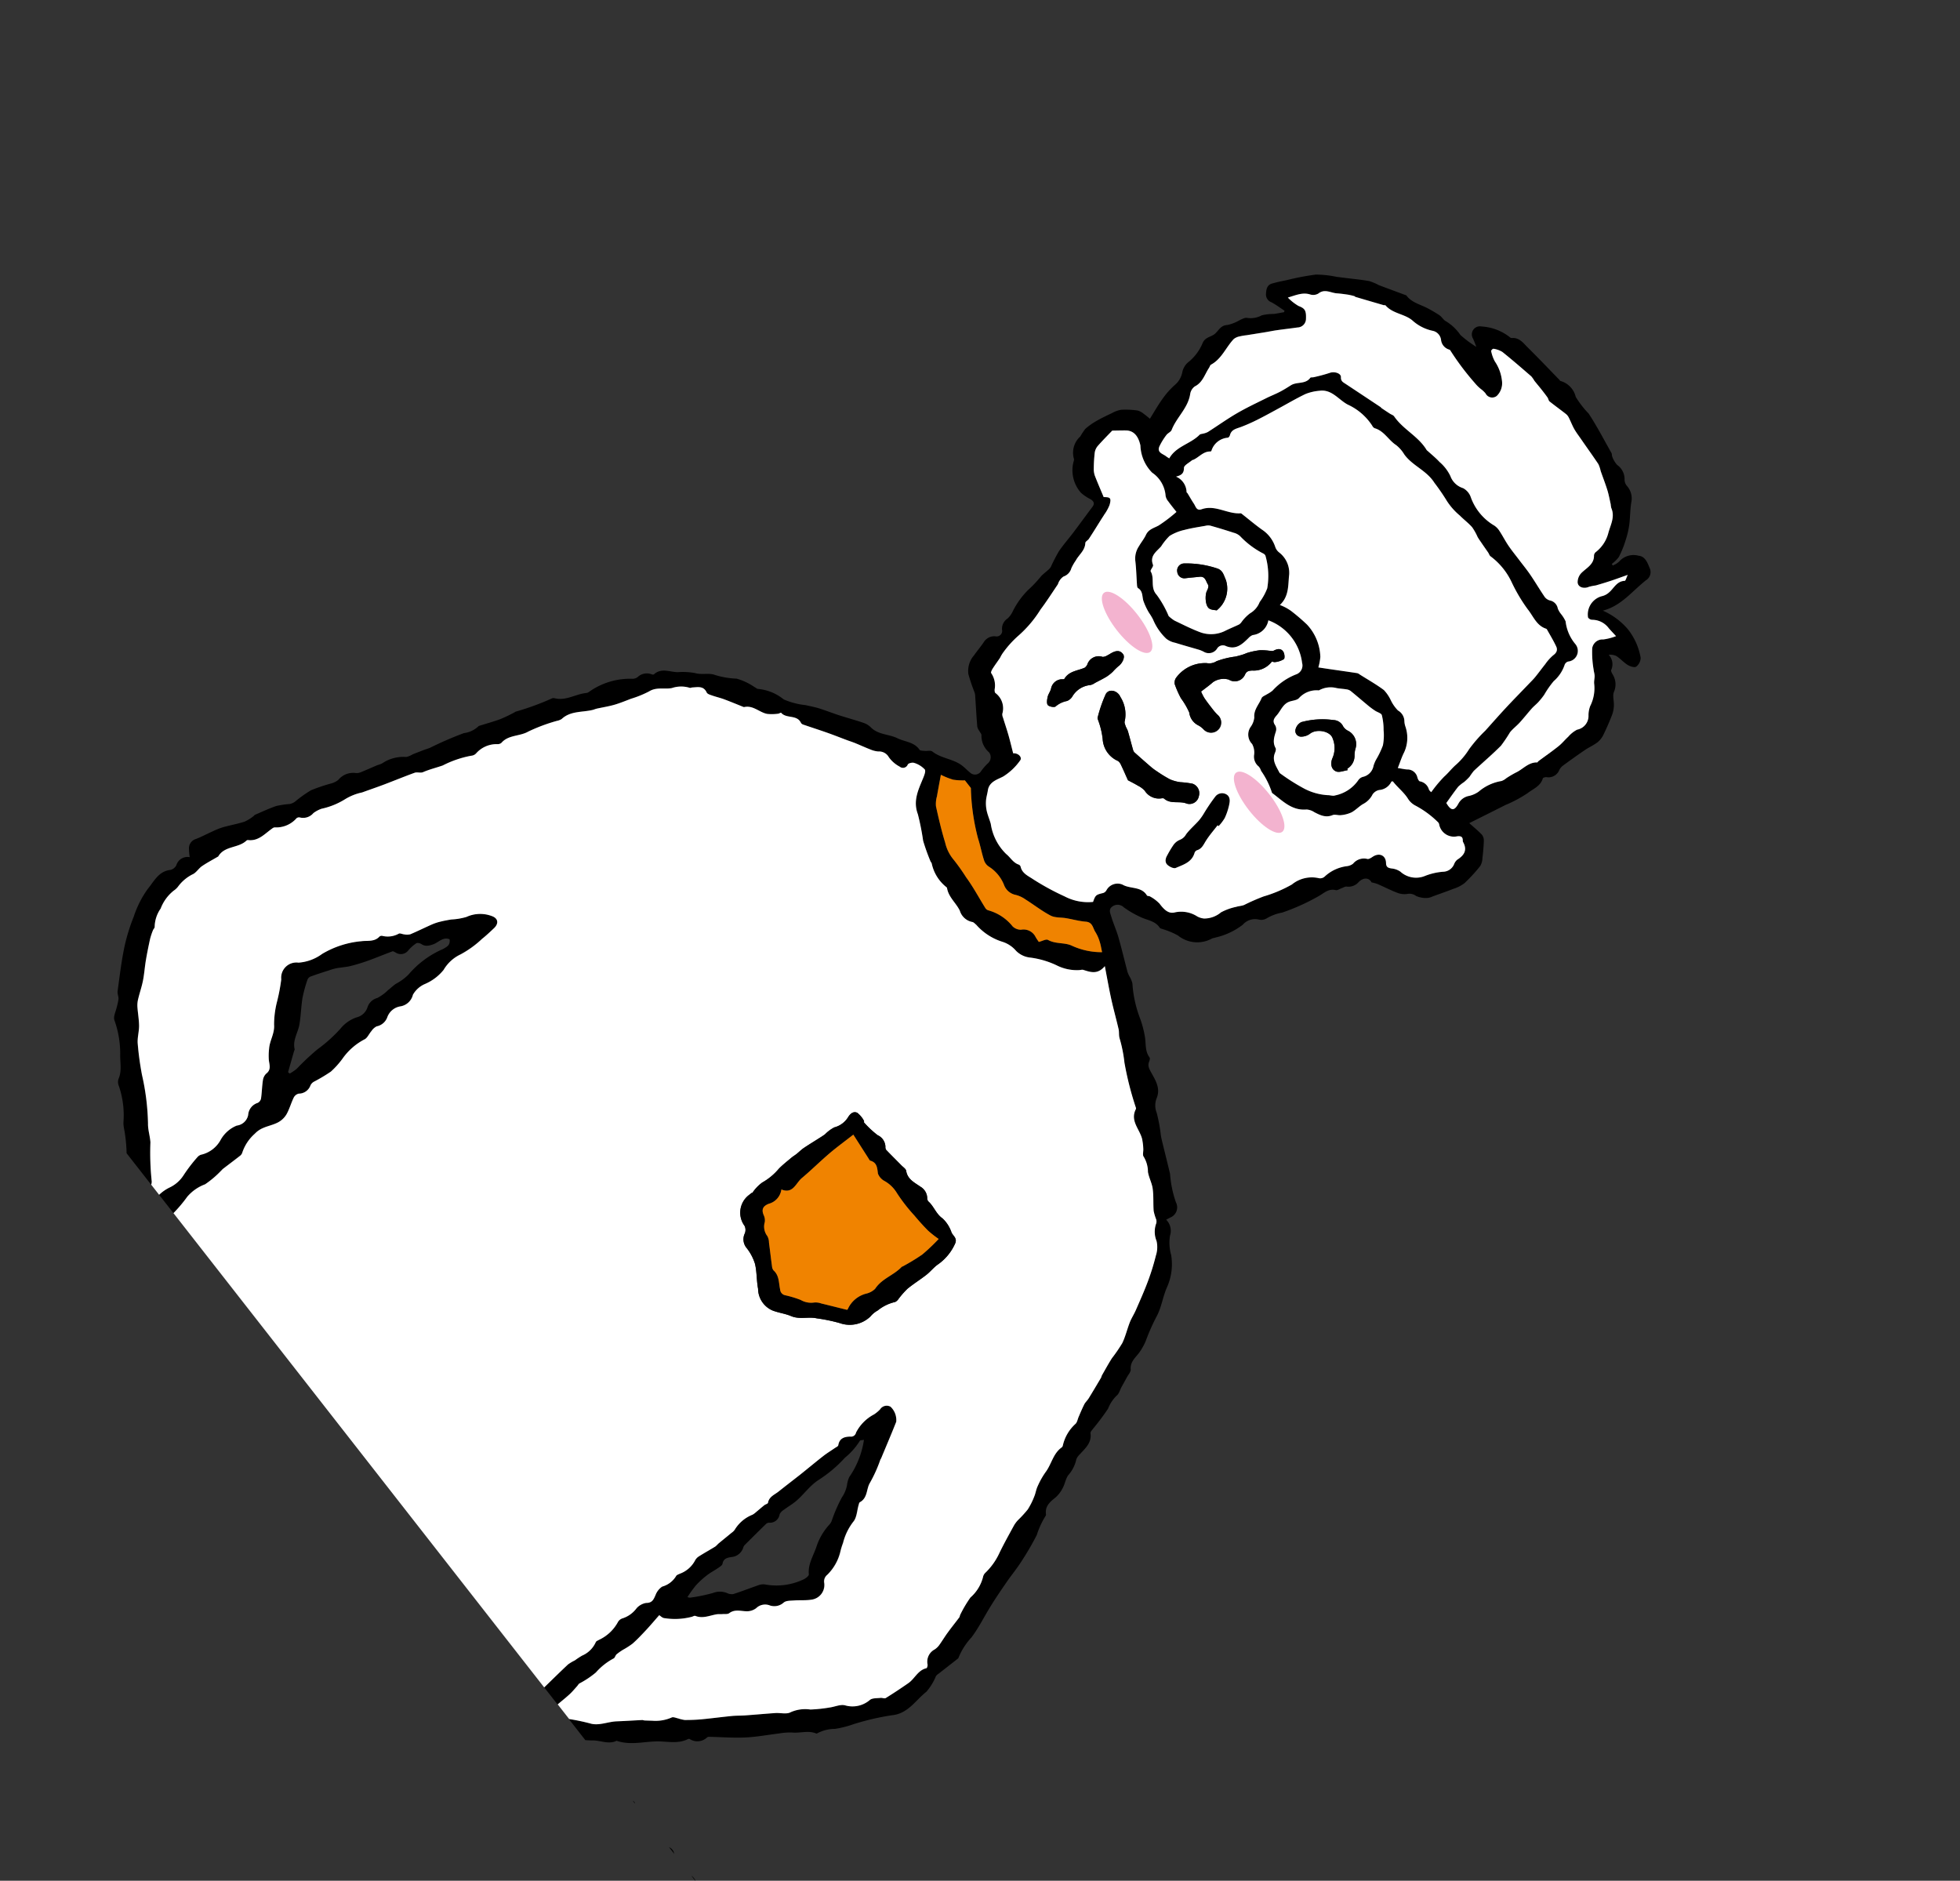 <svg xmlns="http://www.w3.org/2000/svg" width="175.368" height="168.26" viewBox="0 0 175.368 168.26">
  <rect x="0" y="0" width="175.368" height="168.26" fill="#333333" stroke="none"/>
  <g id="grandpa" transform="translate(0 -0.001)">
    <g id="グループ_4728" data-name="グループ 4728" transform="matrix(0.616, 0.788, -0.788, 0.616, 113.446, 0.001)">
      <g id="グループ_4707" data-name="グループ 4707" transform="translate(0)">
        <path id="パス_4186" data-name="パス 4186" d="M5.344,12.625a3.234,3.234,0,0,1,.081-1.737,1.367,1.367,0,0,0-.132-1.4,1.273,1.273,0,0,1-.081-1.157,3.963,3.963,0,0,0,.039-1.169c0-.295-.029-.59-.02-.884a4.754,4.754,0,0,0,.049-1.435A8.426,8.426,0,0,1,5.385,1C5.45.561,5.51.265,5.058,0,4.5.335,4.678.966,4.51,1.444c-.135.385-.259.67-.662.808-.139.047-.329.2-.34.315a3.449,3.449,0,0,0,.055.938.838.838,0,0,1-.525,1.026c-.1.046-.254.092-.281.172-.237.728-.436,1.469-.677,2.2a15.632,15.632,0,0,1-.594,1.542c-.178.393-.428.753-.63,1.136a4.725,4.725,0,0,0-.249.606c-.2.566-.415,1.131-.6,1.7a.515.515,0,0,0,.085.387A12.067,12.067,0,0,0,1.09,13.6c.538.582,1.163,1.085,1.694,1.672.5.556.725,1.358,1.48,1.7.053.024.076.109.116.164l1.143,1.566.189-.042a4.724,4.724,0,0,0,.051-.742,22.717,22.717,0,0,1-.23-2.554A13,13,0,0,0,5.344,12.625Z" transform="translate(16.05 109.415)" fill="none"/>
        <path id="パス_4187" data-name="パス 4187" d="M1.715,20.926a14.641,14.641,0,0,0,.924-1.865A1.681,1.681,0,0,1,3.4,18.1a.979.979,0,0,0,.433-.394c.279-.752.506-1.523.767-2.281a1.155,1.155,0,0,1,.284-.469,5.66,5.66,0,0,0,1.788-3.023c.046-.205.046-.566-.069-.639C5.818,10.8,5.542,9.941,5.071,9.234a5.432,5.432,0,0,1-.854-2.187,1.138,1.138,0,0,0-.157-.358A13.016,13.016,0,0,1,3,4.719a2.888,2.888,0,0,0-.576-1.025,2.426,2.426,0,0,1-.449-.607A7.87,7.87,0,0,0,.163,0C.1.129-.029.281.006.344A6.1,6.1,0,0,1,.373,2.327,11.61,11.61,0,0,1,.487,5.433C.4,6.435.74,7.356.739,8.323c0,.389-.052.779-.059,1.169a.958.958,0,0,0,.083.553.876.876,0,0,1,.018,1.2.426.426,0,0,0-.088.276c.1.9.2,1.8.315,2.694a.552.552,0,0,0,.1.232A1.21,1.21,0,0,1,1.121,15.8c-.189.344-.338.639-.02,1,.091.1.071.326.061.491-.025.419-.106.835-.106,1.253a7.614,7.614,0,0,0,.109,1.345A11.684,11.684,0,0,0,1.514,21.1.532.532,0,0,0,1.715,20.926Z" transform="translate(79.047 107.788)" fill="none"/>
        <path id="パス_4188" data-name="パス 4188" d="M85.442,143.475c.431-.575,1.183-.892,1.348-1.679,1.066-.68,1.543-1.856,2.267-2.808.553-.728,1.362-1.338,1.546-2.328a.185.185,0,0,1,.1-.113,1.258,1.258,0,0,0,.832-1.321.306.306,0,0,1,.083-.179c.681-.835,1.414-1.633,2.036-2.51.581-.818,1.043-1.721,1.566-2.582a5.506,5.506,0,0,1,.655-.977c.5-.523.729-1.276,1.4-1.648a.133.133,0,0,0,.044-.09,3.359,3.359,0,0,1,.659-1.48,8.979,8.979,0,0,0,.691-1.564,22.948,22.948,0,0,1,1.472-3.177c.805-1.248.26-2.5.261-3.746a4.993,4.993,0,0,0-.581-1.55.976.976,0,0,1-.02-.333c0-.725,0-1.451,0-2.176a.181.181,0,0,0-.034-.095,5.975,5.975,0,0,1-.711-2.018c-.278-1.055-.77-2.052-1.145-3.083-.3-.812-.562-1.636-.821-2.461-.217-.692-.37-1.4-.611-2.088a25.512,25.512,0,0,0-1.043-2.619,7.476,7.476,0,0,1-.863-1.682.211.211,0,0,0-.1-.113c-.623-.368-.643-.957-.648-1.592a2.785,2.785,0,0,0-.276-1.041c-.179-.412-.556-.776-.615-1.192a3.1,3.1,0,0,0-.658-1.341,1.293,1.293,0,0,1-.152-.5c-.127-.726-.146-1.492-.9-1.933-.106-.062-.136-.276-.176-.426a21.538,21.538,0,0,0-.589-2.166,3.341,3.341,0,0,1-.444-1.316c.006-.272-.218-.547-.337-.822-.132-.305-.258-.613-.393-.917-.107-.241-.157-.576-.344-.7-.556-.366-.561-.94-.7-1.477a4.545,4.545,0,0,0-.233-.653,3.654,3.654,0,0,0-.286-.568,18.124,18.124,0,0,1-1.133-2.15c-.371-.788-1.013-1.444-1.428-2.217A5.049,5.049,0,0,0,83.1,75.952a3.937,3.937,0,0,1-1.419-.981,1.4,1.4,0,0,0-1.336-.608c.033-.182.054-.294.074-.407a.981.981,0,0,0-.762-1.24,9.732,9.732,0,0,1-2.325-1.15c-.809-.374-1.625-.735-2.437-1.1-.256-.116-.515-.23-.763-.362a14.552,14.552,0,0,0-1.835-.961,1.772,1.772,0,0,1-1.018-.769c-.473-.868-1.346-.937-2.125-1.064-.41-.067-.693-.111-.9-.473-.055-.1-.163-.238-.249-.24-.746-.013-1.211-.566-1.806-.858a9.209,9.209,0,0,0-1.469-.623,10.644,10.644,0,0,1-2.9-1.392,2.308,2.308,0,0,0-.68-.183,2.61,2.61,0,0,1-.39-.1c-.991-.426-1.97-.877-2.969-1.281-.589-.238-1.216-.385-1.808-.618-.291-.115-.7-.186-.671-.641A.782.782,0,0,1,56,60.141a8.755,8.755,0,0,0,1.671-.678c.562-.288,1.024-.792,1.738-.731.1.008.207-.1.309-.16a6.7,6.7,0,0,1,1.262-.7,2.736,2.736,0,0,0,2.074-2.222c.022-.113.1-.215.134-.328a6.329,6.329,0,0,0,.592-2.6,1.457,1.457,0,0,1,.538-1.438.913.913,0,0,0,.328-.6,4.188,4.188,0,0,1,.45-1.418,18.946,18.946,0,0,0,.841-3.42c.1-.562-.018-1.16.523-1.589.13-.1.132-.366.2-.555.047-.139.059-.317.153-.408a1.212,1.212,0,0,0,.341-1.112c-.07-.626.3-.972.734-.874a3.868,3.868,0,0,1,.435-.327c.58-.314,1.181-.591,1.745-.931a1.753,1.753,0,0,0,.612-.637.994.994,0,0,1,.625-.5,2.2,2.2,0,0,0,.744-.662,1.315,1.315,0,0,0,.192-.461c.2-.619.416-1.236.6-1.861a3.3,3.3,0,0,0,.225-1.115,13.705,13.705,0,0,0-.345-2.077,1.46,1.46,0,0,0-.442-.592c-.367-.365-.745-.722-1.144-1.051a.818.818,0,0,0-.536-.191c-.487.048-.969.159-1.5.253.238-1.178.481-2.365.716-3.553a11.4,11.4,0,0,0,.384-2.215c0-.613.227-1.289-.2-1.879-.041-.056.038-.253.115-.33a1.043,1.043,0,0,0,.2-1.3,1.1,1.1,0,0,1-.107-.485c.024-.8.057-1.61.111-2.413.03-.446.147-.889.149-1.333a1.993,1.993,0,0,0-.219-.844c-.286-.586-.6-1.16-.936-1.719a2.587,2.587,0,0,0-.549-.612c-.309-.264-.772-.428-.946-.753a1.693,1.693,0,0,0-1.343-.868c-.125-.024-.31-.055-.35-.139a1.24,1.24,0,0,0-1.21-.659,1.3,1.3,0,0,1,.523-.475c.408-.138.857-.16,1.259-.31.233-.087.567-.326.572-.5a1.029,1.029,0,0,0-.377-.8,5.648,5.648,0,0,0-2.7-.674,6.237,6.237,0,0,0-2.708.742c.6-1.385.328-2.755.256-4.114-.01-.2-.021-.4-.021-.6a.852.852,0,0,0-.59-.915c-.511-.143-1.127-.363-1.54.079a1.713,1.713,0,0,0-.664,1.7,1.8,1.8,0,0,1-.078.667l-.163-.029a2.923,2.923,0,0,0-.1-.872,8.785,8.785,0,0,0-.777-1.36,8.165,8.165,0,0,0-.9-1.131c-.491-.5-1.064-.925-1.53-1.447a1.678,1.678,0,0,0-1.356-.548.892.892,0,0,1-.538-.152A1.556,1.556,0,0,0,52.006,1a2.217,2.217,0,0,1-.84-.106c-.111-.022-.207-.133-.317-.15-1.341-.2-2.679-.452-4.028-.564A8.6,8.6,0,0,1,44.926.171a1.937,1.937,0,0,0-1.963.2c-.03.027-.1.008-.15.013C41.476.53,40.135.658,38.8.831c-.554.072-1.179.031-1.547.611a.277.277,0,0,1-.176.087,4.526,4.526,0,0,0-2.3,1.4A.723.723,0,0,0,35.17,4.2c.261.065.518.15.755.22a9.908,9.908,0,0,1-1.714.468,4.231,4.231,0,0,0-1.727.249c-.232.123-.554.06-.818.14a11.6,11.6,0,0,0-1.082.423c-.707.3-1.315.847-2.146.819-.028,0-.057.035-.085.053-.72.442-1.438.889-2.161,1.325a5.03,5.03,0,0,0-.789.435c-.534.48-1.028,1-1.538,1.51q-.286.284-.573.569a9.3,9.3,0,0,0-1.3,1.335,22.6,22.6,0,0,0-1.2,2.332c-.207.416-.419.832-.589,1.264-.177.447.12.736.417,1a.749.749,0,0,0,.894.052c.419-.18.862-.3,1.295-.449l.076.123c-.147.275-.284.555-.443.823a4.377,4.377,0,0,0-.562.919,2.064,2.064,0,0,1-.625,1.17c-.146.12-.181.386-.241.593a3.948,3.948,0,0,1-.34,1.18c-.342.479-.118.867-.073,1.33.045.445-.31.871-.034,1.4a4.3,4.3,0,0,1,.569,2.127,1.6,1.6,0,0,0,.382.937A1.959,1.959,0,0,1,22,27.773a7.1,7.1,0,0,0,.316,1.676c.185.641.445,1.26.69,1.937-.232.055-.459.094-.678.163a1.445,1.445,0,0,0-.578.249,7.59,7.59,0,0,0-.957,1.115,2.524,2.524,0,0,0-.275.844c-.115.5-.228,1.01-.3,1.522a5.848,5.848,0,0,0-.054,1.234,7.244,7.244,0,0,0,.256.762,1.967,1.967,0,0,0,1.223,1.674c.111.041.181.195.271.295a3.052,3.052,0,0,0,2.509,1.08,3.95,3.95,0,0,0,1-.328c.3-.1.527-.073.623.284.252.931.518,1.86.766,2.792.181.681.307,1.378.527,2.046a15.253,15.253,0,0,0,.651,1.412,1.191,1.191,0,0,1,.067.389c.021.264.011.531.048.792a10.962,10.962,0,0,1,.26,1.693,7.19,7.19,0,0,0,.7,2.344,2.137,2.137,0,0,1,.177.662,1.1,1.1,0,0,0,.471,1.01.5.5,0,0,1,.1.853,1.11,1.11,0,0,0-.211,1.141c.15.461.246.94.387,1.4a2.118,2.118,0,0,0,1.024,1.439,17.448,17.448,0,0,0,1.661.58,1.355,1.355,0,0,1,.3.177c.743.505,1.481,1.019,2.232,1.511a1.278,1.278,0,0,0,.443.09c.132.025.3.009.387.087a1.943,1.943,0,0,0,1.62.4.724.724,0,0,1,.708.692,4.833,4.833,0,0,0,.168.882.641.641,0,0,1-.486.879c-.361.083-.74.107-1.09.221-.895.291-1.55,1.052-2.491,1.28-.185.045-.3.342-.466.511-.108.113-.244.3-.358.293-.848-.054-1.36.6-2.026.923-.753.363-1.27,1.127-2.162,1.265a1.864,1.864,0,0,0-.72.23c-.659.427-1.288.9-1.939,1.342-.529.358-1.082.681-1.607,1.043-.335.231-.639.506-.958.76a6.676,6.676,0,0,1-1.617,1.236,4.241,4.241,0,0,0-2.136,1.213c-.074.094-.24.115-.361.172a5.417,5.417,0,0,0-1.561.789,7.47,7.47,0,0,1-1.461,1.33c-.484.29-.715.935-1.23,1.3a6.063,6.063,0,0,0-1.019,1.174c-.449.552-1.22.9-1.15,1.788,0,.048-.065.121-.118.152a1.2,1.2,0,0,0-.588,1.16.763.763,0,0,1-.144.421,6.335,6.335,0,0,0-1.492,3.829.462.462,0,0,1-.076.239c-.51.811-.548,1.878-1.374,2.518a.379.379,0,0,0-.136.211A23.569,23.569,0,0,1,8.7,92.234c-.01.031,0,.068-.008.1a13.97,13.97,0,0,1-.3,1.365c-.206.643-.469,1.266-.706,1.9a.085.085,0,0,0,0,.05,2.323,2.323,0,0,1-.323,1.408,32.1,32.1,0,0,0-.826,3.177c-.048.19-.127.371-.185.559q-.16.516-.312,1.036a1.835,1.835,0,0,1-.174.606,3.382,3.382,0,0,0-.871,2.04,2.045,2.045,0,0,1-.137.432c-.14.519-.265,1.042-.414,1.558a.941.941,0,0,1-.235.419,1.711,1.711,0,0,0-.468,1.584,1.674,1.674,0,0,1-.131.687,15.77,15.77,0,0,0-.643,1.826,11.484,11.484,0,0,0-.075,1.75,1.2,1.2,0,0,1-.12.489,8.745,8.745,0,0,0-.6,1.052c-.232.657-.383,1.344-.564,2.019-.012.045.021.1.017.15a3.679,3.679,0,0,1-.1.937c-.234.631-.55,1.232-.806,1.855a6.572,6.572,0,0,0-.269.921c-.131.53-.225,1.071-.38,1.594a.885.885,0,0,0,.208.982,5.236,5.236,0,0,0,.726.478A1.04,1.04,0,0,0,.836,124.6a.8.8,0,0,1-.007.687c-.554.9-.076,1.8.1,2.627a9.021,9.021,0,0,0,1.183,2.519,16.794,16.794,0,0,0,1.647,2.357c.854,1.006,1.795,1.938,2.716,2.885.159.164.428.216.6.369a4.984,4.984,0,0,1,.486.583c.251.3.449.745.769.866a8.844,8.844,0,0,1,2.7,1.447c.58.488,1.3.793,1.683,1.514a.872.872,0,0,0,.487.345,8.12,8.12,0,0,1,2.837,1.688,2.424,2.424,0,0,0,.472.3,13.642,13.642,0,0,1,1.881,1.181H21.95a.691.691,0,0,0-.264-.26,24.347,24.347,0,0,1-2.757-2.021c-.469-.317-1.028-.512-1.461-.867A21.368,21.368,0,0,0,13.7,138.57a27.017,27.017,0,0,1-2.435-1.421c-.44-.293-.763-.757-1.186-1.082-.46-.353-.985-.621-1.463-.951a2.4,2.4,0,0,1-.5-.5c-.338-.429-.634-.892-.99-1.3-.4-.463-.861-.873-1.274-1.326-.438-.478-.86-.971-1.272-1.472a5.9,5.9,0,0,1-.449-.674c-.062-.1-.069-.256-.152-.317a2.93,2.93,0,0,1-.957-1.433,3.725,3.725,0,0,1-.544-1.924,1.6,1.6,0,0,0-.043-.5,3.653,3.653,0,0,1-.071-1.7c.095-.342-.078-.748-.056-1.121.031-.533.129-1.061.2-1.591,0-.034.022-.073.011-.1-.411-1.037.542-1.864.439-2.853a.2.2,0,0,1,.047-.143c.67-.669.475-1.528.519-2.335a.447.447,0,0,1,.052-.237,2.417,2.417,0,0,0,.564-2.061.358.358,0,0,1,.147-.28,1.2,1.2,0,0,0,.424-1.178,2.664,2.664,0,0,1,.146-.819,6.593,6.593,0,0,0,.627-2.228,4.8,4.8,0,0,1,.449-1.527c.217-.669.45-1.334.658-2.005.288-.925.545-1.86.849-2.78.076-.229.359-.394.418-.622.157-.606.419-1.171.615-1.755a9.279,9.279,0,0,1,.881-2.545.67.67,0,0,0,.106-.484,2.442,2.442,0,0,1,.536-2.021.526.526,0,0,0,.118-.329c-.192-.953.56-1.644.685-2.529a15.529,15.529,0,0,1,.821-2.6,1.226,1.226,0,0,0,.132-.434c-.1-1.075.659-1.8,1.061-2.675.057-.122.085-.256.143-.377.23-.482.494-.949.692-1.442s.34-1.013.5-1.523a9.215,9.215,0,0,0,.475-1.672c.084-.78.712-1.183,1.019-1.786a2.6,2.6,0,0,1,.96-1.268c.063-.036.08-.147.129-.216.281-.4.485-.883,1.146-.728.153.036.372-.132.54-.238.309-.195.594-.429.9-.62.515-.316,1.042-.61,1.564-.914.029-.017.069-.033.081-.06.351-.751,1.215-.779,1.755-1.253a4.072,4.072,0,0,0,.586-.779c.055-.078.068-.264.1-.265.72-.028.984-1.026,1.8-.842a.36.36,0,0,0,.243-.059c.636-.412,1.262-.839,1.9-1.246.527-.336,1.067-.652,1.6-.978.229-.14.451-.293.684-.427.435-.249.882-.479,1.312-.736a2.257,2.257,0,0,0,.543-.428,1,1,0,0,1,.982-.427,2.782,2.782,0,0,0,1.262-.244.46.46,0,0,0,.3-.686c-.059-.121.094-.455.24-.543a2.166,2.166,0,0,1,1.041-.384c.185,0,.405.386.546.634.545.963,1.018,1.938,2.227,2.317a22.374,22.374,0,0,1,2.161,1.088,18.557,18.557,0,0,0,1.842.613c.079.025.181,0,.247.041a3.657,3.657,0,0,0,2.451.269c.034,0,.076-.019.1-.005.727.407,1.55.186,2.312.354a1.459,1.459,0,0,0,1.477-.254c.094-.09.274-.095.417-.129a5.159,5.159,0,0,0,2.642-.907,2.655,2.655,0,0,1,1.389-.464,2.074,2.074,0,0,0,1.26-.631,7.817,7.817,0,0,1,1.987-1.424,4.017,4.017,0,0,0,1.6-1.348c.068-.1.114-.223.2-.286.557-.382,1.136-.741.921-1.725,1.019.524,1.84.967,2.68,1.371s1.683.748,2.517,1.137c.242.113.438.333.684.428a12.456,12.456,0,0,1,2,1.005,28.109,28.109,0,0,0,3.594,1.6c.108.046.272.073.309.155.492,1.068,1.61.835,2.439,1.2a5.435,5.435,0,0,1,.777.47c.194.128.375.4.562.4a2.644,2.644,0,0,1,1.316.54c.453.249,1,.33,1.443.59.573.335,1.073.791,1.627,1.161a4.625,4.625,0,0,0,.727.284.647.647,0,0,1,.283.216,2.168,2.168,0,0,0,1.255.945,2.436,2.436,0,0,1,1,.859A20.724,20.724,0,0,1,83.69,79.06c.485.79.918,1.612,1.359,2.428.19.352.318.741.522,1.085.337.571.765,1.094,1.055,1.686a14.281,14.281,0,0,1,.494,1.563c.194.55.428,1.087.648,1.627.031.077.1.14.128.217.261.667.522,1.335.772,2.007.076.2.085.436.176.632.173.373.381.731.577,1.094.108.2.3.391.316.6a3.714,3.714,0,0,0,.824,2.084.3.3,0,0,1,.076.182c-.05.95.63,1.654.856,2.513a7.132,7.132,0,0,0,.563,1.344c.138.276.369.5.52.775a6.52,6.52,0,0,1,.562,1.18,10.741,10.741,0,0,1,.216,1.3,2.627,2.627,0,0,0,.165.583c.375.863.737,1.735,1.156,2.577a5.8,5.8,0,0,1,.591,2.025.721.721,0,0,0,.183.41,3.624,3.624,0,0,1,.737,2,10.974,10.974,0,0,0,.653,1.669c.031.076.113.135.134.212.148.545.275,1.1.431,1.64.128.447.3.882.424,1.33a1.572,1.572,0,0,1,.045.548,1.231,1.231,0,0,0,.671,1.312c.1.051.228.23.2.285-.334.713.1,1.4.057,2.091-.045.807-.107,1.613-.195,2.416-.014.13-.221.229-.3.365-.168.277-.438.567-.441.854a2.382,2.382,0,0,1-.989,2.056c-.339.257-.457.8-.693,1.2a13.314,13.314,0,0,1-.917,1.469,3.205,3.205,0,0,0-.9,1.539c-.06.406-.525.745-.786,1.13-.508.748-1,1.51-1.5,2.26-.222.331-.481.637-.693.973-.486.766-.943,1.55-1.433,2.314-.27.422-.567.827-.877,1.22a3.111,3.111,0,0,1-.469.374c-.153.128-.392.248-.427.408a3.572,3.572,0,0,1-.83,1.532c-.154.183-.3.368-.46.55-.044.05-.115.079-.153.133-.438.62-.865,1.25-1.31,1.865-.475.657-.66,1.548-1.34,2.009a18.977,18.977,0,0,0-1.456,1.242h2.391C85.164,143.8,85.313,143.647,85.442,143.475ZM22.683,24.419c-.036-.111-.134-.228-.118-.328.181-1.076-.407-2.006-.553-3.017a1.227,1.227,0,0,1,.14-.57,4.832,4.832,0,0,1,.286-.529c.277-.5.557-1.005.833-1.51.161-.3.309-.6.476-.89.314-.545.643-1.08.956-1.625a.778.778,0,0,0-.165-1.091c-.569-.481-.783-.468-1.3-.163a4.548,4.548,0,0,1-1.174.287c.293-.752.44-1.355,1.02-1.75a.906.906,0,0,0,.377-.626c0-.717.631-.894.994-1.3.232-.256.481-.5.732-.736a5.609,5.609,0,0,1,.45-.36c.025-.018.072-.008.1-.025q1.063-.76,2.123-1.523c.053-.038.094-.131.144-.133,1.009-.048,1.687-.931,2.621-1.079a3.905,3.905,0,0,0,1.792-.863.944.944,0,0,1,1.074-.074A1.02,1.02,0,0,0,34.6,6.5c.04-.029.1-.064.139-.055a23.683,23.683,0,0,0,3.7.067,3.315,3.315,0,0,0,.736-.1,2.369,2.369,0,0,1,.555-.081.66.66,0,0,0,.786-.648,1.577,1.577,0,0,0-.786-1.208,3.782,3.782,0,0,0-1.745-.563A3.267,3.267,0,0,1,37.03,3.6.32.32,0,0,1,37,3.32a2.138,2.138,0,0,1,.72-.456c1.1-.26,2.2-.475,3.311-.693a2.7,2.7,0,0,1,.487.024c.344,0,.688-.017,1.033-.019.289,0,.578,0,.866.014.133.008.275.1.393.074.61-.144,1.213-.324,1.823-.471a1.041,1.041,0,0,1,.437.02c.352.07.7.179,1.05.232s.7.055,1.05.074c.914.052,1.829.089,2.741.16a2.726,2.726,0,0,1,.608.219c.568.193,1.144.363,1.7.576.408.154.8.358,1.192.545a2.021,2.021,0,0,0,.31.172c.837.219,1.137.97,1.585,1.575a3.149,3.149,0,0,1,.66,1.918.451.451,0,0,0,.123.324c.669.5.473,1.229.562,1.895a1.191,1.191,0,0,0,.457.76c.368.239.812-.084.93-.558a4.729,4.729,0,0,1,.279-.556q.28-.689.53-1.389c.154-.429.292-.863.487-1.444.13.261.3.476.257.535-.43.592-.063,1.185-.05,1.774a1.4,1.4,0,0,1-.118.655,1.693,1.693,0,0,0,.727,2.18.474.474,0,0,0,.394-.171,1.851,1.851,0,0,1,1.486-.7c.314-.014.627-.048.977-.076a4.922,4.922,0,0,1-.466,1.082.931.931,0,0,0,.006,1.259,9.073,9.073,0,0,0,1.581,1.078c.159.1.346.165.5.277.188.139.334.342.531.464a3.551,3.551,0,0,1,1.353,1.507,2.293,2.293,0,0,0,.555.648,1.252,1.252,0,0,1,.371,1.584,2.667,2.667,0,0,0,.009,1.011c.032.411.128.819.132,1.23.007.742-.034,1.486-.053,2.229,0,.05.044.122.023.146-.508.61-.3,1.381-.463,2.067a9.128,9.128,0,0,0-.129.99,1.32,1.32,0,0,1-.066.485,4.189,4.189,0,0,0-.51,2.195,2.381,2.381,0,0,1-.232.92,1.342,1.342,0,0,0-.038,1.17c.308.707.108.925-.711.814-.167-.576-.349-1.15-.492-1.734a3.638,3.638,0,0,1-.005-.662,4.775,4.775,0,0,0-.072-.688,6.335,6.335,0,0,1-.178-.619c-.1-1.1-.14-2.208-.277-3.3a13.189,13.189,0,0,0-.448-1.377c-.1-.4-.083-.816-.152-1.22-.092-.541-.226-1.075-.324-1.615-.05-.274-.047-.558-.094-.833a6.688,6.688,0,0,0-.19-.811,8.464,8.464,0,0,1-.438-1.423,3.329,3.329,0,0,0-.545-1.664.478.478,0,0,1-.042-.43.957.957,0,0,0-.85-1.473,3.826,3.826,0,0,1-2.122-.566,3.215,3.215,0,0,0-.783-.081,1.84,1.84,0,0,1-.553-.076.891.891,0,0,0-1,.112.87.87,0,0,1-.53.175c-.784-.051-1.566-.155-2.35-.207-.567-.038-1.137-.024-1.706-.032-.522-.008-1.046,0-1.566-.032-.5-.034-1-.134-1.5-.174a1.619,1.619,0,0,0-.685.064,4.826,4.826,0,0,1-3.364.073,1.467,1.467,0,0,0-1,.067,1.753,1.753,0,0,1-1.551.227,3.882,3.882,0,0,0-1.592-.01c-.469.038-.931.146-1.4.224a.579.579,0,0,1-.149.028c-1.417-.176-2.742.529-4.152.437-.137-.009-.282.1-.424.148-.278.1-.557.19-.837.28-.048.016-.1,0-.151.02q-1.778.591-3.554,1.184c-.247.083-.447.2-.728-.04s-.79.149-.913.531a14.724,14.724,0,0,1-.593,1.4c-.04.092-.159.192-.14.259.207.716-.478,1.152-.541,1.78-.038.382-.076.765-.148,1.141-.083.436-.216.863-.3,1.3-.2.966-.417,1.929-.552,2.9-.14,1.02-.186,2.054-.283,3.081a1.6,1.6,0,0,1-.122.376c-.046.126-.154.256-.139.373.148,1.15-.488,2.278-.005,3.433-.153.053-.226.087-.3.1-.377.085-.8.482-1.1-.089a5.85,5.85,0,0,1-.405-1.1c-.06-.207.032-.481-.068-.65-.618-1.033-.634-2.337-1.493-3.265a1.046,1.046,0,0,1-.3-.757C23.362,25.666,22.9,25.082,22.683,24.419ZM51.45,34.45a.114.114,0,0,0,.015-.048,2.143,2.143,0,0,1,.821-1.349c.213-.192.4-.412.613-.606a.82.82,0,0,1,.337-.21c.688-.158,1.38-.293,2.069-.445a6.943,6.943,0,0,0,.685-.195c.232-.076.508-.3.678-.229a5.383,5.383,0,0,1,1.154.7,4.8,4.8,0,0,1,1.045.893,7.713,7.713,0,0,1,.643,1.3,3.284,3.284,0,0,0,.274.48A1.239,1.239,0,0,1,60,36.063a.741.741,0,0,0-.043.539,3.314,3.314,0,0,1-.2,2.486c-.058.191-.289.323-.421.5a5.152,5.152,0,0,1-1.761,1.3,18.038,18.038,0,0,1-2.458.872c-.688-.132-1.317-.148-1.667-.766-.073-.128-.191-.3-.31-.321-.59-.093-.868-.522-1.171-.957a.693.693,0,0,0-.47-.27c-.454-.022-.54-.305-.608-.665-.106-.564-.483-1.086-.24-1.7.1-.266.3-.562.253-.81A2.119,2.119,0,0,1,51.45,34.45Zm7.32-4.116a1.669,1.669,0,0,1-.4-.2,1.128,1.128,0,0,0-1.137-.159,3.421,3.421,0,0,1-1.1-.056,3.506,3.506,0,0,0-1.112-.078c-.825.225-1.62.556-2.427.846a.659.659,0,0,0-.232.1c-.581.548-1.157,1.1-1.735,1.656-.263.252-.53.5-.814.771a4.924,4.924,0,0,0-.634-.72,4.434,4.434,0,0,0-3.011-.84,17.9,17.9,0,0,0-1.846.376,4.248,4.248,0,0,0-1.031.462c-.1-1.15-.986-1.692-1.621-2.323a2.3,2.3,0,0,0-2.108-.524,1.062,1.062,0,0,1-.592-.017,2.967,2.967,0,0,0-1.982-.025c-.7.206-1.424.356-2.136.533-.066.016-.155.027-.186.072-.663.984-2.021,1.3-2.432,2.525-.155.462-.518.261-.815.238-.361-.029-.72-.084-1.08-.125-.05-.006-.119.024-.148,0a1.543,1.543,0,0,0-1.668-.106c.214-.477.2-.748-.179-1.043-.181-.141-.073-.655-.092-1,0-.031.029-.061.037-.094.143-.556-.052-1.185.365-1.683a.117.117,0,0,0,0-.1,1.665,1.665,0,0,1-.022-1.874c.041-.055,0-.216-.055-.287-.333-.425-.1-.816.026-1.232A15.559,15.559,0,0,0,29,23.864c.14-.688.249-1.383.367-2.075.156-.914.272-1.837.475-2.741a4.31,4.31,0,0,1,.539-1.152c.561-.97,1.686-.851,2.541-1.237a5.16,5.16,0,0,1,2.833-.559.46.46,0,0,0,.3-.028c.713-.525,1.6-.321,2.383-.589a3.072,3.072,0,0,1,1.1-.06c1.251.053,2.361-.7,3.659-.56a18.675,18.675,0,0,1,1.966.121,5.782,5.782,0,0,0,1.751-.108c.5-.057,1-.2,1.5-.224a5.11,5.11,0,0,1,.982.154c.2.029.4.037.595.049.364.022.728.038,1.091.061.134.009.282.076.4.039a6.145,6.145,0,0,1,3.03-.05,14.822,14.822,0,0,0,2.757.351c.783-.013,1.624.28,2.369-.22a.154.154,0,0,1,.1-.024c.575.091,1.156.156,1.722.288.319.074.464.307.447.69a4.118,4.118,0,0,0,.191,1.068c.109.47.244.934.35,1.4.063.277.093.562.134.844.139.966.265,1.933.419,2.9.145.912.317,1.821.478,2.731a12.476,12.476,0,0,0,.414,2.164,6.423,6.423,0,0,1,.377,1.856c.031.448.151.915.182,1.4a11.673,11.673,0,0,0,.382,1.775.68.68,0,0,1-.3.026,1.028,1.028,0,0,0-1.092.185c-.073.062-.282.011-.405-.041a.914.914,0,0,0-1.137.288c-.165.183-.359.34-.608.572-.283-.485-.563-.884-.762-1.32A3.1,3.1,0,0,0,58.77,30.335ZM42.392,36.161a.788.788,0,0,1,.024.281c-.093.417-.21.828-.3,1.246a2.827,2.827,0,0,1-1.251,1.892c-.727.45-1.509.812-2.276,1.194a3.216,3.216,0,0,1-.641.16,9.121,9.121,0,0,0-2.168-.326c-.872.07-1.231-.767-1.971-.867-.129-.017-.178-.476-.328-.522-.836-.256-.743-.963-.858-1.587a5.323,5.323,0,0,1-.272-1.174,4.3,4.3,0,0,1,.393-1.377c.249-.584.567-1.139.864-1.7a1.009,1.009,0,0,1,.252-.353q.889-.65,1.8-1.267a1.311,1.311,0,0,1,.594-.262,7.649,7.649,0,0,0,2.467-.662.455.455,0,0,1,.287-.053,6.555,6.555,0,0,1,2.409,1.675,4.974,4.974,0,0,1,.553,1.294,1.984,1.984,0,0,1,.267,1.285A3.567,3.567,0,0,0,42.392,36.161Zm-4.9,22.616c-.5-.2-1.009-.379-1.512-.571a.766.766,0,0,1-.314-.162,1.707,1.707,0,0,0-1.847-.662c-.083.022-.217-.075-.3-.148a1.954,1.954,0,0,0-1.336-.651c-.078,0-.186-.218-.234-.351-.131-.369-.233-.748-.356-1.12a3.342,3.342,0,0,1-.158-.372,9,9,0,0,1-.391-2.177,10.391,10.391,0,0,0-.62-2.951c-.232-.866-.531-1.715-.807-2.568-.036-.11-.128-.2-.158-.314a1.176,1.176,0,0,1-.095-.575,1.075,1.075,0,0,0-.146-1.005,4.355,4.355,0,0,1-.3-.737c-.238-.545-.193-1.207-.713-1.642-.1-.081-.039-.326-.093-.482-.227-.656-.469-1.306-.7-1.959-.055-.153-.1-.309-.162-.459a3.9,3.9,0,0,0-.385-.9c-.382-.515-.508-.493-.876-.017-.679-.186-1.346-.356-2-.557a1.755,1.755,0,0,1-.568-.326,12.378,12.378,0,0,1-1.086-.962,1.206,1.206,0,0,1-.287-.6c-.115-.608-.188-1.225-.275-1.821.228-.3.471-.632.727-.956.486-.615,1.174-.545,1.874-.211a3.632,3.632,0,0,0,2.56.67,2.753,2.753,0,0,1,2.375.328,1.026,1.026,0,0,0,.533.117c.411.016.823.005,1.2.005a13.629,13.629,0,0,1-.024,1.991c-.073.48-.3.916-.044,1.416.179.356.266.757.412,1.131a1.977,1.977,0,0,0,.815,1.055c.622.375,1.206.815,1.809,1.22.081.055.208.125.28.1.48-.18.792.162,1.175.319a5.869,5.869,0,0,0,1.155.266,5.25,5.25,0,0,1,.7.085,5.051,5.051,0,0,0,2.083.13,1.868,1.868,0,0,0,.787-.41c.622-.428,1.227-.88,1.842-1.318a3.043,3.043,0,0,1,.352-.193.878.878,0,0,0,.534-1.086.61.61,0,0,1,.306-.8c.832-.48.756-1.236.672-2.01a1.069,1.069,0,0,1,.02-.479,1.61,1.61,0,0,0-.179-1.914A4.672,4.672,0,0,1,48.6,34.11a.844.844,0,0,1,.5.987,5.587,5.587,0,0,0-.175,2.626,3.019,3.019,0,0,1-.052.594c-.016.2-.1.447-.021.592.307.528.369,1.193.958,1.575a1.739,1.739,0,0,1,.461.763,1.2,1.2,0,0,0,1.286.852,1.577,1.577,0,0,1,.857.436,1.127,1.127,0,0,0,1.1.339,1.043,1.043,0,0,1,.423.071,7.3,7.3,0,0,1,2.167.445c1.117-.313,2.342-.394,3.071-1.519a1.441,1.441,0,0,1,.618-.4c.531-.244,1.035-.482,1.214-1.129.061-.221.339-.372.463-.587a2.841,2.841,0,0,0,.381-.893c.069-.406,0-.834.045-1.245a1.958,1.958,0,0,0-.149-1.226.939.939,0,0,1,.055-.712,1.316,1.316,0,0,0,.075-1.327c.04-.06.059-.111.076-.111.669.005,1.326-.171,2-.113a1.716,1.716,0,0,0,.951-.146,8.6,8.6,0,0,1,2.416-.674.377.377,0,0,1,.193.034,1.344,1.344,0,0,0,1.845-.605c.168-.265.32-.387.6-.169a.328.328,0,0,0,.136.069c.818.127.991.665.917,1.389a.976.976,0,0,0,.126.433,1.088,1.088,0,0,1-.057,1.217,5.565,5.565,0,0,0-.7,1.5,2.09,2.09,0,0,1-1.666,1.507,1.667,1.667,0,0,0-.707.448c-.229.212-.389.305-.689.083-.551-.409-1.115-.1-1.171.588-.014.176-.03.421-.143.508a1.25,1.25,0,0,0-.452,1.267,1.109,1.109,0,0,1-.166.574,3.559,3.559,0,0,0-.49,2.132.594.594,0,0,1-.191.49,2.826,2.826,0,0,0-1.057,2.265,11.829,11.829,0,0,1-.714,2.643,18.3,18.3,0,0,0-.474,1.847c-.065.232-.22.436-.305.664a5.049,5.049,0,0,0-.449,1.373,2.333,2.333,0,0,1-.5,1.536,1.6,1.6,0,0,1-.508.358,2.657,2.657,0,0,0-1.516,1.329c-.206.5-.645.646-1.47.629a3.434,3.434,0,0,0-1.029.272c-.092.029-.173.174-.247.165-.971-.12-1.367.838-2.126,1.131a1.134,1.134,0,0,0-.468,1.451.531.531,0,0,1,.009.364c-.277.613-.282.655.069,1.208a4.514,4.514,0,0,1-1.956,1.7A22.54,22.54,0,0,1,49,64.994c-.47.151-1,.455-1.563.18a.3.3,0,0,0-.247.022c-.444.291-.964.186-1.43.3a4.73,4.73,0,0,1-2.983-.577c-.371-.15-.762-.253-1.124-.422a3.231,3.231,0,0,1-.749-.5c-.237-.211-.421-.481-.641-.713-.544-.574-.233-1.274-.132-1.846a5.243,5.243,0,0,0-.193-2.059c-.076-.368-.656-.3-.891.079C38.533,59.226,38.018,58.99,37.494,58.777ZM55.817,65.93c-.618.318-.982,1.056-1.7,1.351-.18.074-.231.461-.365.759-.146-.011-.328-.018-.506-.042a1.2,1.2,0,0,0-1.328.615,1.062,1.062,0,0,1-.7.415,4.218,4.218,0,0,0-2.454.814.472.472,0,0,1-.331.1c-1.08-.114-2.157-.308-3.239-.34a18.1,18.1,0,0,0-1.912-.09,3.622,3.622,0,0,1-1.678-.34c-1.045-.4-2.066-.873-3.077-1.358a2.476,2.476,0,0,1-.647-.618c-.439-.48-.867-.97-1.3-1.462a6.892,6.892,0,0,0,1.019-.592,5.918,5.918,0,0,0,.7-.794h.866a19.347,19.347,0,0,0,3.956,2.273c.618.224,1.206.534,1.823.761a1.08,1.08,0,0,0,.732.032,3.431,3.431,0,0,1,2.189-.055,1.4,1.4,0,0,0,1.322-.291,2.649,2.649,0,0,1,.844-.436c.837-.3,1.71-.514,2.516-.879.4-.181.681-.624,1.025-.938.447-.406.94-.769,1.347-1.211s.843-.129,1.259-.1a3.532,3.532,0,0,1,.911.228c.286.1.554.256.876.41A6.362,6.362,0,0,1,55.817,65.93Z" transform="translate(0 0)"/>
        <path id="パス_4189" data-name="パス 4189" d="M0,.044H.34C.326.036.31.031.3.021.229-.022.117.009,0,.044Z" transform="translate(91.881 143.92)"/>
        <path id="パス_4190" data-name="パス 4190" d="M.717.069A.774.774,0,0,0,.174.036C.117.061.059.075,0,.094H.8C.77.084.744.08.717.069Z" transform="translate(97.149 143.87)"/>
        <path id="パス_4191" data-name="パス 4191" d="M0,.047H.631A1.075,1.075,0,0,0,0,.047Z" transform="translate(100.417 143.917)"/>
        <path id="パス_4192" data-name="パス 4192" d="M2.835,37.472a1.057,1.057,0,0,1-.057-.243,8.211,8.211,0,0,0,.137-1.78A5.638,5.638,0,0,1,2.9,33.419c.027-.128-.12-.284-.128-.431a4.939,4.939,0,0,1,.035-.711A6.978,6.978,0,0,0,2.9,31.263c-.036-.564-.121-1.127-.21-1.686-.092-.575-.212-1.145-.326-1.75.111-.043.382-.064.5-.209a5.961,5.961,0,0,0,1.423-2.03c.027-.094.047-.227.115-.266.614-.354.755-1.015,1.055-1.573.086-.161.221-.3.322-.449s.293-.341.3-.515c.013-.6.453-.9.788-1.29a1.365,1.365,0,0,0,.345-.889,1.143,1.143,0,0,1,.55-1.106,1.253,1.253,0,0,0,.57-1.157c0-.281.256-.578.432-.843.295-.443.671-.839.917-1.3a1.32,1.32,0,0,0-.539-1.8.764.764,0,0,1-.366-.65,4.315,4.315,0,0,0-.943-2.232,5.854,5.854,0,0,1-.428-.62,5.12,5.12,0,0,1-.934-1.9c-.093-.478-.585-.877-.9-1.313-.048-.069-.125-.156-.114-.221C5.6,6.661,4.9,6.275,4.668,5.7A12.42,12.42,0,0,0,3.585,3.64c-.018-.028-.017-.067-.034-.1C2.971,2.515,2.4,1.479,1.8.46A1.626,1.626,0,0,0,.428.03.7.7,0,0,0,.037.912a3.079,3.079,0,0,1,.022.707A3.773,3.773,0,0,0,.346,3.885a.455.455,0,0,1-.03.625C0,4.928-.176,5.366.263,5.838c.068.072.015.264.007.4-.024.415-.075.828-.075,1.243,0,.9.031,1.8.039,2.7.008.805,0,1.612,0,2.418,0,.461-.165.947.212,1.363.059.064-.035.254-.034.385,0,.326.023.653.031.979a1.6,1.6,0,0,1-.013.383,3.273,3.273,0,0,0,.083,2.086,1.044,1.044,0,0,1,.039.384c.015.518.022,1.036.037,1.554a2.392,2.392,0,0,1,.036.345c-.067.58-.158,1.157-.215,1.737a.959.959,0,0,0,.094.491,2.514,2.514,0,0,1,.083,1.769c-.031.13-.093.3-.04.4a2.108,2.108,0,0,1-.025,1.557,1.573,1.573,0,0,0,.234.944c.2.379.368.664.031,1.089a1.476,1.476,0,0,0-.155.951,2.533,2.533,0,0,1-.048,1.535.719.719,0,0,0,.012.588A3.677,3.677,0,0,1,.8,33.411c-.012.118-.066.263-.018.35a2.34,2.34,0,0,1,.2,1.7,6.965,6.965,0,0,0-.065.786,3.821,3.821,0,0,0-.09.7c.085.952.2,1.9.308,2.944H3.06c-.022-.461-.022-.924-.058-1.385C2.975,38.162,2.9,37.818,2.835,37.472ZM2.193,22.259c0-.418.081-.835.106-1.253.01-.165.03-.389-.061-.491-.318-.359-.169-.655.02-1a1.21,1.21,0,0,0-.013-1.349.553.553,0,0,1-.1-.232c-.11-.9-.218-1.8-.315-2.694a.426.426,0,0,1,.088-.275.876.876,0,0,0-.018-1.2.958.958,0,0,1-.083-.554c.006-.39.059-.779.059-1.169,0-.967-.335-1.888-.252-2.89a11.61,11.61,0,0,0-.114-3.106,6.094,6.094,0,0,0-.368-1.982c-.034-.063.095-.215.157-.344A7.87,7.87,0,0,1,3.112,6.806a2.431,2.431,0,0,0,.449.607,2.887,2.887,0,0,1,.576,1.025A13.008,13.008,0,0,0,5.2,10.407a1.137,1.137,0,0,1,.157.358,5.433,5.433,0,0,0,.854,2.187c.471.707.747,1.566,1.529,2.061.115.073.115.433.069.639a5.659,5.659,0,0,1-1.788,3.023,1.154,1.154,0,0,0-.284.469c-.261.758-.489,1.529-.767,2.281a.98.98,0,0,1-.433.394,1.681,1.681,0,0,0-.758.961,14.639,14.639,0,0,1-.924,1.865.532.532,0,0,1-.2.174A11.675,11.675,0,0,1,2.3,23.6,7.611,7.611,0,0,1,2.193,22.259Z" transform="translate(77.91 104.069)"/>
        <path id="パス_4193" data-name="パス 4193" d="M10.883,35.133a8.841,8.841,0,0,0-.074-1.867c-.005-.084-.03-.167-.029-.251.006-.63.02-1.26.019-1.891a.56.56,0,0,0-.088-.339,3.879,3.879,0,0,1-.653-1.942,2.158,2.158,0,0,1,.05-.885c.116-.467.347-.909.43-1.379a1.953,1.953,0,0,0-.1-1.033c-.207-.5-.546-.949-.785-1.441a.679.679,0,0,1,0-.565,1.117,1.117,0,0,0,.064-1.286.738.738,0,0,1-.069-.43,15.152,15.152,0,0,0,.223-1.758,7.53,7.53,0,0,0-.27-1.535,5.525,5.525,0,0,1-.151-2.606c.072-.282-.137-.632-.2-.954a1.253,1.253,0,0,1-.046-.627,1.27,1.27,0,0,0-.058-1.259,1.492,1.492,0,0,1-.052-1.5,1.381,1.381,0,0,0-.12-1.543,2.275,2.275,0,0,1-.09-1.451,4.321,4.321,0,0,0,.03-2.08,3.467,3.467,0,0,1-.157-2.05,9.028,9.028,0,0,0,.088-2.374c0-.471-.049-.942-.092-1.411C8.707.058,8.3-.184,7.779.151A2.944,2.944,0,0,0,6.446,1.975a5.684,5.684,0,0,1-.656,1.21c-.155.284-.306.571-.438.866a4.575,4.575,0,0,0-.27.738c-.177.7-.32,1.407-.508,2.1a1.281,1.281,0,0,1-.33.435c-.112.125-.341.225-.349.348a2.026,2.026,0,0,1-.77,1.293.319.319,0,0,0-.088.232c.1.654-.379,1.032-.666,1.517A8.287,8.287,0,0,0,1.1,14.188a4.061,4.061,0,0,1-.685,2.145,1.361,1.361,0,0,0,.226,2.138,16.576,16.576,0,0,1,1.39,1.593,8.278,8.278,0,0,0,1.412,1.412c.662.438.872,1.194,1.426,1.683a5.286,5.286,0,0,0,.8.649c.382.221.8.351.786.926a1.027,1.027,0,0,0,.314.617c.366.387.786.725,1.154,1.11a.571.571,0,0,1,.127.467,1.217,1.217,0,0,0,.328,1.349A1.181,1.181,0,0,1,8.5,29.659a2.91,2.91,0,0,0,.137,1.97A2.659,2.659,0,0,1,8.623,33.7a.706.706,0,0,0-.076.442,13.764,13.764,0,0,0,.519,2.009,3.02,3.02,0,0,1,.108,1.6A3.619,3.619,0,0,0,9.1,38.95h2.074a12.674,12.674,0,0,0-.394-1.874A3.852,3.852,0,0,1,10.883,35.133ZM7.753,23.067l-.189.042L6.421,21.543c-.039-.055-.063-.14-.116-.164-.755-.344-.976-1.146-1.48-1.7-.531-.587-1.156-1.09-1.694-1.672a12.06,12.06,0,0,1-.994-1.327.515.515,0,0,1-.085-.387c.181-.574.391-1.138.6-1.7A4.713,4.713,0,0,1,2.9,13.98c.2-.383.452-.743.63-1.136A15.632,15.632,0,0,0,4.121,11.3c.24-.727.44-1.468.677-2.2.026-.08.179-.126.281-.172A.838.838,0,0,0,5.6,7.907a3.448,3.448,0,0,1-.055-.938c.011-.118.2-.268.34-.315.4-.138.527-.423.662-.808.168-.479-.015-1.109.548-1.444.452.265.392.561.327,1A8.427,8.427,0,0,0,7.32,9.243a4.754,4.754,0,0,1-.049,1.435c-.009.294.02.589.02.884a3.964,3.964,0,0,1-.039,1.169,1.272,1.272,0,0,0,.081,1.156,1.367,1.367,0,0,1,.132,1.4,3.234,3.234,0,0,0-.081,1.737,13,13,0,0,1,.189,2.745,22.712,22.712,0,0,0,.23,2.554A4.721,4.721,0,0,1,7.753,23.067Z" transform="translate(14.009 105.014)"/>
        <path id="パス_4194" data-name="パス 4194" d="M83.138,76c.445-.615.872-1.244,1.31-1.865.038-.054.109-.083.153-.133.156-.181.306-.367.46-.55a3.573,3.573,0,0,0,.83-1.532c.035-.16.274-.28.427-.409a3.115,3.115,0,0,0,.469-.374c.31-.393.607-.8.877-1.22.489-.764.947-1.548,1.433-2.314.212-.336.471-.643.693-.973.505-.751.994-1.512,1.5-2.26.261-.385.727-.724.786-1.13a3.2,3.2,0,0,1,.9-1.539,13.328,13.328,0,0,0,.917-1.469c.236-.4.354-.94.693-1.2a2.382,2.382,0,0,0,.989-2.056c0-.287.273-.577.441-.854.082-.136.289-.234.3-.365.088-.8.15-1.61.195-2.416.039-.695-.391-1.378-.057-2.091.025-.055-.107-.234-.2-.285a1.231,1.231,0,0,1-.671-1.312,1.572,1.572,0,0,0-.045-.548c-.128-.447-.3-.882-.424-1.33-.156-.543-.283-1.095-.431-1.64-.021-.077-.1-.136-.134-.212a10.973,10.973,0,0,1-.653-1.669,3.625,3.625,0,0,0-.737-2,.72.72,0,0,1-.183-.41,5.8,5.8,0,0,0-.591-2.025c-.419-.842-.781-1.714-1.156-2.577a2.625,2.625,0,0,1-.165-.583,10.739,10.739,0,0,0-.216-1.3,6.518,6.518,0,0,0-.562-1.18c-.151-.271-.382-.5-.52-.776a7.132,7.132,0,0,1-.563-1.344c-.227-.86-.906-1.563-.856-2.513a.3.3,0,0,0-.076-.182,3.714,3.714,0,0,1-.824-2.083c-.02-.208-.208-.4-.316-.6-.2-.363-.4-.721-.577-1.094-.091-.2-.1-.427-.176-.632-.249-.672-.511-1.339-.772-2.007-.031-.077-.1-.14-.128-.217-.22-.541-.454-1.077-.648-1.627a14.281,14.281,0,0,0-.494-1.563c-.291-.592-.718-1.115-1.055-1.686-.2-.344-.331-.732-.522-1.085-.441-.816-.874-1.638-1.359-2.428a20.7,20.7,0,0,0-1.377-1.989,2.435,2.435,0,0,0-1-.859,2.168,2.168,0,0,1-1.255-.945.648.648,0,0,0-.283-.216,4.634,4.634,0,0,1-.727-.284c-.554-.37-1.055-.826-1.627-1.161-.443-.26-.99-.341-1.443-.59a2.644,2.644,0,0,0-1.316-.539c-.186,0-.368-.267-.562-.4a5.422,5.422,0,0,0-.777-.47c-.829-.365-1.947-.132-2.439-1.2-.038-.082-.2-.108-.309-.155a28.12,28.12,0,0,1-3.594-1.6,12.453,12.453,0,0,0-2-1.005c-.246-.1-.442-.315-.684-.428-.834-.389-1.687-.739-2.517-1.137S57.827.524,56.808,0c.216.985-.363,1.344-.921,1.725-.091.062-.137.19-.2.286a4.017,4.017,0,0,1-1.6,1.347A7.818,7.818,0,0,0,52.1,4.783a2.073,2.073,0,0,1-1.26.631,2.655,2.655,0,0,0-1.389.464,5.16,5.16,0,0,1-2.642.907c-.143.034-.324.038-.417.128a1.458,1.458,0,0,1-1.477.254C44.152,7,43.33,7.221,42.6,6.814c-.025-.014-.067,0-.1.005a3.656,3.656,0,0,1-2.451-.268c-.066-.04-.168-.017-.247-.041A18.516,18.516,0,0,1,37.963,5.9,22.386,22.386,0,0,0,35.8,4.808c-1.209-.379-1.681-1.354-2.227-2.317-.141-.248-.361-.634-.546-.634a2.166,2.166,0,0,0-1.041.384c-.146.089-.3.422-.24.543a.46.46,0,0,1-.3.686,2.782,2.782,0,0,1-1.262.244,1,1,0,0,0-.982.427,2.258,2.258,0,0,1-.543.428c-.43.257-.877.487-1.312.736-.233.134-.455.287-.684.427-.533.326-1.073.642-1.6.978-.639.408-1.264.835-1.9,1.246a.36.36,0,0,1-.243.059c-.816-.184-1.08.814-1.8.842-.037,0-.05.187-.1.265a4.072,4.072,0,0,1-.586.779c-.54.474-1.4.5-1.755,1.253-.013.027-.052.043-.081.06-.522.3-1.049.6-1.564.914-.311.191-.6.425-.9.62-.168.106-.386.274-.54.238-.66-.155-.865.332-1.146.728-.049.069-.066.18-.129.216a2.6,2.6,0,0,0-.96,1.268c-.307.6-.935,1.006-1.019,1.786a9.213,9.213,0,0,1-.475,1.672c-.157.51-.3,1.029-.5,1.523s-.463.961-.692,1.442c-.058.121-.086.255-.143.377-.4.871-1.157,1.6-1.061,2.675a1.227,1.227,0,0,1-.132.434,15.525,15.525,0,0,0-.821,2.6c-.125.885-.877,1.576-.685,2.529a.526.526,0,0,1-.118.329,2.442,2.442,0,0,0-.536,2.021.67.67,0,0,1-.106.484,9.279,9.279,0,0,0-.881,2.545c-.2.583-.457,1.148-.615,1.755-.059.228-.342.393-.418.622-.3.919-.562,1.854-.849,2.78-.209.672-.442,1.336-.658,2.005A4.8,4.8,0,0,0,3.193,44.3a6.593,6.593,0,0,1-.627,2.228,2.665,2.665,0,0,0-.146.819A1.2,1.2,0,0,1,2,48.53a.358.358,0,0,0-.147.28,2.417,2.417,0,0,1-.564,2.061.448.448,0,0,0-.052.237c-.044.807.151,1.666-.519,2.335a.2.2,0,0,0-.047.142c.1.989-.85,1.816-.439,2.853.011.027-.006.066-.011.1-.069.53-.167,1.059-.2,1.591C0,58.5.172,58.909.077,59.25a3.653,3.653,0,0,0,.071,1.7,1.6,1.6,0,0,1,.043.5,3.725,3.725,0,0,0,.544,1.924A2.929,2.929,0,0,0,1.692,64.8c.083.06.09.217.152.317a5.9,5.9,0,0,0,.449.674c.413.5.835.994,1.272,1.472.414.452.874.863,1.274,1.326.356.412.652.875.99,1.3a2.408,2.408,0,0,0,.5.5c.478.33,1,.6,1.463.951.423.324.746.789,1.186,1.082a27,27,0,0,0,2.435,1.421A21.375,21.375,0,0,1,15.178,76.1c.433.355.992.55,1.461.867A24.355,24.355,0,0,0,19.4,78.989a.69.69,0,0,1,.264.26h1.157a3.618,3.618,0,0,1,.075-1.2,3.02,3.02,0,0,0-.108-1.6,13.769,13.769,0,0,1-.519-2.009.706.706,0,0,1,.076-.442,2.659,2.659,0,0,0,.012-2.066,2.909,2.909,0,0,1-.137-1.97,1.181,1.181,0,0,0-.116-1.383,1.218,1.218,0,0,1-.328-1.349.571.571,0,0,0-.127-.467c-.368-.386-.788-.723-1.154-1.11a1.027,1.027,0,0,1-.314-.617c.009-.575-.4-.7-.786-.926a5.286,5.286,0,0,1-.8-.649c-.554-.489-.764-1.244-1.426-1.683a8.28,8.28,0,0,1-1.412-1.412,16.555,16.555,0,0,0-1.39-1.593,1.361,1.361,0,0,1-.226-2.138,4.061,4.061,0,0,0,.685-2.145,8.288,8.288,0,0,1,1.271-3.471c.287-.485.767-.863.666-1.517a.319.319,0,0,1,.088-.232,2.026,2.026,0,0,0,.77-1.293c.008-.123.237-.223.349-.348a1.28,1.28,0,0,0,.33-.435c.188-.7.331-1.4.508-2.1a4.582,4.582,0,0,1,.27-.738c.132-.295.284-.582.438-.866a5.688,5.688,0,0,0,.656-1.21A2.944,2.944,0,0,1,19.5,40.45c.52-.335.929-.093.984.522.043.469.09.94.092,1.411a9.029,9.029,0,0,1-.088,2.374,3.467,3.467,0,0,0,.157,2.05,4.321,4.321,0,0,1-.03,2.08,2.275,2.275,0,0,0,.09,1.451,1.381,1.381,0,0,1,.12,1.544,1.492,1.492,0,0,0,.052,1.5,1.27,1.27,0,0,1,.058,1.259,1.253,1.253,0,0,0,.046.627c.06.323.269.672.2.954a5.525,5.525,0,0,0,.151,2.606,7.532,7.532,0,0,1,.27,1.535,15.152,15.152,0,0,1-.223,1.758.738.738,0,0,0,.069.43,1.117,1.117,0,0,1-.064,1.286.679.679,0,0,0,0,.565c.239.492.578.938.785,1.441a1.953,1.953,0,0,1,.1,1.033c-.083.47-.314.912-.43,1.379a2.158,2.158,0,0,0-.05.885,3.879,3.879,0,0,0,.653,1.942.56.56,0,0,1,.088.339c0,.63-.013,1.26-.019,1.891,0,.084.024.167.029.251a8.842,8.842,0,0,1,.074,1.867,3.852,3.852,0,0,0-.106,1.943,12.676,12.676,0,0,1,.394,1.874H76.75c-.113-1.04-.223-1.993-.308-2.944a3.82,3.82,0,0,1,.09-.7,6.957,6.957,0,0,1,.065-.786,2.34,2.34,0,0,0-.2-1.705c-.048-.087.006-.232.018-.35a3.677,3.677,0,0,0-.195-2.278.72.72,0,0,1-.012-.589,2.533,2.533,0,0,0,.048-1.535,1.477,1.477,0,0,1,.155-.951c.337-.425.172-.711-.031-1.089a1.573,1.573,0,0,1-.234-.944,2.108,2.108,0,0,0,.025-1.557c-.053-.1.01-.265.04-.4a2.514,2.514,0,0,0-.083-1.769.958.958,0,0,1-.094-.491c.057-.58.148-1.157.215-1.737a2.39,2.39,0,0,0-.036-.345c-.015-.518-.022-1.036-.037-1.554a1.044,1.044,0,0,0-.039-.384,3.273,3.273,0,0,1-.083-2.086,1.6,1.6,0,0,0,.013-.383c-.008-.326-.028-.653-.031-.979,0-.131.092-.321.034-.385-.377-.416-.207-.9-.212-1.363-.008-.806,0-1.612,0-2.418-.008-.9-.039-1.8-.039-2.7,0-.415.051-.828.075-1.243.008-.136.061-.328-.007-.4-.439-.472-.263-.91.053-1.328a.455.455,0,0,0,.03-.625,3.773,3.773,0,0,1-.288-2.266,3.078,3.078,0,0,0-.022-.707.7.7,0,0,1,.391-.882,1.626,1.626,0,0,1,1.375.43c.6,1.02,1.167,2.055,1.748,3.084.017.029.016.068.034.1a12.419,12.419,0,0,1,1.083,2.06c.228.575.933.961.8,1.748-.011.065.066.153.114.221.31.436.8.835.9,1.313a5.119,5.119,0,0,0,.934,1.9,5.844,5.844,0,0,0,.428.62,4.316,4.316,0,0,1,.943,2.232.764.764,0,0,0,.366.65,1.32,1.32,0,0,1,.539,1.8c-.247.466-.623.862-.917,1.3-.176.265-.433.562-.432.843a1.253,1.253,0,0,1-.57,1.157,1.143,1.143,0,0,0-.55,1.106,1.365,1.365,0,0,1-.345.889c-.335.394-.775.688-.788,1.29,0,.174-.186.348-.3.515s-.236.288-.322.449c-.3.559-.441,1.219-1.055,1.573-.067.039-.088.172-.115.266a5.962,5.962,0,0,1-1.423,2.03c-.12.145-.391.165-.5.209.114.606.235,1.176.326,1.75.089.559.174,1.122.21,1.686a6.978,6.978,0,0,1-.092,1.015,4.938,4.938,0,0,0-.035.711c.008.146.155.3.128.431a5.638,5.638,0,0,0,.011,2.03,8.209,8.209,0,0,1-.137,1.78,1.055,1.055,0,0,0,.057.243c.06.346.14.69.167,1.039.036.461.036.924.058,1.385h1.661A18.984,18.984,0,0,1,81.8,78.007C82.477,77.547,82.663,76.655,83.138,76ZM68.921,33.278a3.819,3.819,0,0,0-.363,1.7,2.315,2.315,0,0,0,.024.857,2.672,2.672,0,0,1-1.229,2.515,14.932,14.932,0,0,0-1.591,1.35c-.6.492-.851,1.286-1.581,1.692-.5.277-.909.7-1.419,1a2.139,2.139,0,0,1-2.327-.18c-.671-.344-1.259-.857-1.943-1.162a4.369,4.369,0,0,0-1.586-.275,1.207,1.207,0,0,1-1.1-.674.833.833,0,0,0-.546-.4,1.986,1.986,0,0,1-1.931-1.936c0-.135,0-.27,0-.405l.041-.013a3.689,3.689,0,0,1-.19-1.277,5.324,5.324,0,0,0-.056-1.928c-.067-.5-.065-1-.084-1.507-.007-.185.021-.37.019-.555,0-.277-.041-.555-.023-.83.039-.562.107-1.122.16-1.683.019-.2.039-.393.043-.59a3.329,3.329,0,0,1,.025-1.026,2.05,2.05,0,0,0,.048-1.528c-.136-.352-.153-.733.2-.9a2.293,2.293,0,0,1,.932-.026c.039,0,.082.089.116.084a8.457,8.457,0,0,0,1.647-.258,1.169,1.169,0,0,1,1.234.085.457.457,0,0,0,.267.125c.649-.064,1.3-.15,1.944-.223.216-.024.482-.12.64-.032.671.375,1.276.055,1.886-.127a1.218,1.218,0,0,1,1.157.119.505.505,0,0,0,.318.13c.66-.13,1.314.151,2-.069a3.077,3.077,0,0,1,1.488.148c.314.073.695-.1.944.319a4.514,4.514,0,0,1,.54,2.468c-.005.442.1.884.1,1.327,0,.7-.078,1.4-.06,2.095a7.866,7.866,0,0,0,.222,1.188A.759.759,0,0,1,68.921,33.278Z" transform="translate(2.29 64.716)" fill="#fff"/>
        <path id="パス_4195" data-name="パス 4195" d="M18.175,26.917a5.243,5.243,0,0,1,.193,2.059c-.1.573-.412,1.272.132,1.846.22.232.4.5.641.713a3.232,3.232,0,0,0,.749.5c.361.169.753.272,1.124.422A4.729,4.729,0,0,0,24,33.036c.466-.111.986-.006,1.43-.3a.3.3,0,0,1,.247-.022c.558.275,1.093-.029,1.563-.18A22.515,22.515,0,0,0,30.2,31.254a4.513,4.513,0,0,0,1.956-1.7c-.351-.553-.345-.6-.069-1.208a.531.531,0,0,0-.009-.364,1.134,1.134,0,0,1,.468-1.451C33.3,26.24,33.7,25.283,34.67,25.4c.074.009.155-.136.247-.165a3.432,3.432,0,0,1,1.029-.272c.825.018,1.264-.129,1.47-.629a2.658,2.658,0,0,1,1.516-1.329,1.6,1.6,0,0,0,.508-.358,2.333,2.333,0,0,0,.5-1.536,5.047,5.047,0,0,1,.449-1.373c.085-.228.24-.433.305-.664a18.306,18.306,0,0,1,.474-1.847,11.827,11.827,0,0,0,.714-2.643,2.826,2.826,0,0,1,1.057-2.265.594.594,0,0,0,.191-.49,3.558,3.558,0,0,1,.49-2.132,1.108,1.108,0,0,0,.166-.574,1.251,1.251,0,0,1,.452-1.267c.113-.087.129-.332.143-.508.057-.692.62-1,1.171-.588.3.223.46.129.689-.083a1.667,1.667,0,0,1,.707-.449,2.09,2.09,0,0,0,1.666-1.506,5.563,5.563,0,0,1,.7-1.5A1.088,1.088,0,0,0,49.371,2a.976.976,0,0,1-.126-.433c.074-.723-.1-1.262-.917-1.389a.328.328,0,0,1-.136-.069c-.279-.218-.431-.1-.6.169a1.344,1.344,0,0,1-1.845.605.376.376,0,0,0-.193-.034,8.6,8.6,0,0,0-2.416.674,1.715,1.715,0,0,1-.951.146c-.677-.058-1.333.118-2,.113-.018,0-.036.05-.076.111a1.316,1.316,0,0,1-.075,1.327.939.939,0,0,0-.055.712,1.958,1.958,0,0,1,.149,1.226c-.049.411.024.839-.045,1.245A2.84,2.84,0,0,1,39.7,7.3c-.123.214-.4.366-.463.587-.179.647-.683.885-1.214,1.129a1.44,1.44,0,0,0-.618.4c-.729,1.125-1.954,1.206-3.071,1.519a7.3,7.3,0,0,0-2.167-.445,1.045,1.045,0,0,0-.423-.071,1.127,1.127,0,0,1-1.1-.339,1.577,1.577,0,0,0-.857-.436A1.2,1.2,0,0,1,28.5,8.791a1.739,1.739,0,0,0-.461-.763c-.589-.382-.651-1.047-.958-1.575-.084-.144.005-.392.021-.592a3.019,3.019,0,0,0,.052-.594,5.587,5.587,0,0,1,.175-2.626.844.844,0,0,0-.5-.987,4.673,4.673,0,0,0-4.859.032A1.61,1.61,0,0,1,22.147,3.6a1.069,1.069,0,0,0-.02.479c.085.775.16,1.53-.672,2.01a.61.61,0,0,0-.306.8.878.878,0,0,1-.534,1.086,3.032,3.032,0,0,0-.352.193c-.615.437-1.221.889-1.842,1.318a1.867,1.867,0,0,1-.787.41,5.052,5.052,0,0,1-2.083-.13,5.225,5.225,0,0,0-.7-.085,5.869,5.869,0,0,1-1.155-.266c-.383-.157-.7-.5-1.175-.319-.072.027-.2-.043-.28-.1-.6-.405-1.187-.845-1.809-1.22a1.977,1.977,0,0,1-.815-1.055C9.467,6.355,9.381,5.954,9.2,5.6c-.253-.5-.029-.936.044-1.416a13.63,13.63,0,0,0,.024-1.991c-.377,0-.789.011-1.2-.005a1.024,1.024,0,0,1-.533-.117,2.753,2.753,0,0,0-2.375-.328,3.632,3.632,0,0,1-2.56-.67C1.9.736,1.213.667.727,1.282c-.256.324-.5.657-.727.956.087.6.16,1.213.275,1.822a1.206,1.206,0,0,0,.287.6,12.391,12.391,0,0,0,1.086.962,1.755,1.755,0,0,0,.567.326c.656.2,1.322.371,2,.557.368-.477.494-.5.876.017a3.9,3.9,0,0,1,.385.9c.06.15.107.306.162.459.236.653.478,1.3.7,1.959.054.156,0,.4.093.482.519.435.475,1.1.713,1.642a4.36,4.36,0,0,0,.3.737A1.075,1.075,0,0,1,7.6,13.7a1.175,1.175,0,0,0,.095.575c.031.111.123.2.158.314.275.854.575,1.7.807,2.568a10.39,10.39,0,0,1,.62,2.951,9,9,0,0,0,.391,2.177,3.342,3.342,0,0,0,.158.372c.122.372.225.751.356,1.12.048.133.157.353.234.351a1.954,1.954,0,0,1,1.336.651c.083.073.218.17.3.148a1.706,1.706,0,0,1,1.847.662.767.767,0,0,0,.314.162c.5.192,1.013.368,1.512.571.524.213,1.039.45,1.559.676C17.519,26.618,18.1,26.549,18.175,26.917ZM21.6,8.382a1.2,1.2,0,0,0,.4-.789A7.415,7.415,0,0,1,22.7,6.02c.1-.208.189-.42.271-.635.071-.185.108-.384.188-.564a6.688,6.688,0,0,1,.456-.9,5.721,5.721,0,0,1,.537-.613c.09-.1.227-.2.248-.322.065-.356.213-.655.6-.625.206.017.549.228.56.371a1.822,1.822,0,0,1-.278.781c-.038.083-.144.134-.213.193a2.029,2.029,0,0,1-.454,1.887c-.169.253-.262.41-.116.713a1,1,0,0,1-.531,1.433A1.683,1.683,0,0,0,23.279,9c.025.4.006.8.006,1.352a4.353,4.353,0,0,0,.623.125c.4.032.809.031,1.214.032a4.572,4.572,0,0,0,.7-.037.906.906,0,1,1,.306,1.782,1.889,1.889,0,0,0-.582.139,1.485,1.485,0,0,1-1.438-.053,6.6,6.6,0,0,0-1.455-.2A8.741,8.741,0,0,1,21.3,11.8a.794.794,0,0,1-.352-.414A3.213,3.213,0,0,1,21.6,8.382Zm-2.387,7.952a2.9,2.9,0,0,1,1.961,1.038c.07.107.254.15.394.2.159.054.336.061.491.123.55.221,1.092.461,1.641.683a.539.539,0,0,0,.281.005c.627-.113,1.253-.228,1.877-.354a4.752,4.752,0,0,0,.624-.175,11.581,11.581,0,0,0,1.272-.475,3.506,3.506,0,0,0,.774-.573,8.4,8.4,0,0,1,.776-.773.9.9,0,0,1,1.226.234.856.856,0,0,1-.138,1.267c-.62.354-.823,1.179-1.6,1.322-.1.018-.171.2-.249.307a1.5,1.5,0,0,1-1.369.621,2.059,2.059,0,0,0-.728.2c-.323.123-.635.274-.938.407-.541-.132-1.012-.256-1.487-.36a.834.834,0,0,0-.419,0,2.278,2.278,0,0,1-2.391-.129,7.1,7.1,0,0,0-1.561-.713c-.077-.034-.185-.049-.225-.109a12.094,12.094,0,0,1-1.208-1.867C17.977,16.674,18.6,16.176,19.208,16.334Zm-2.182-.162c-.048.393-.129.782-.2,1.173a1.219,1.219,0,0,1-.1.439,2.094,2.094,0,0,0-.184,1.94.993.993,0,0,1,.013.6,2.208,2.208,0,0,0-.242,1.1c.021.141-.328.463-.52.474s-.429-.24-.584-.428c-.169-.2-.236-.491-.4-.7a1.029,1.029,0,0,1-.136-1.183c.053-.105.2-.231.177-.3-.307-.776.191-1.426.34-2.079a1.149,1.149,0,0,0-.068-.3,1.076,1.076,0,0,1,.291-1.528.808.808,0,0,0,.148-.4c.035-.146.04-.3.066-.448.071-.421.241-.766.736-.742.326.016.6.578.575,1.026a5.222,5.222,0,0,0,.076.666A3.688,3.688,0,0,1,17.026,16.172Z" transform="translate(21.768 32.456)" fill="#fff"/>
        <path id="パス_4196" data-name="パス 4196" d="M32.278,17.183c.2.436.478.835.762,1.32.249-.232.443-.389.608-.572a.915.915,0,0,1,1.137-.288c.123.052.333.1.405.041a1.028,1.028,0,0,1,1.092-.185.68.68,0,0,0,.3-.026A11.674,11.674,0,0,1,36.2,15.7c-.031-.48-.151-.947-.182-1.4a6.423,6.423,0,0,0-.377-1.857,12.478,12.478,0,0,1-.414-2.164c-.161-.91-.333-1.818-.478-2.731-.153-.964-.279-1.932-.419-2.9-.041-.282-.071-.567-.134-.844-.106-.471-.241-.935-.35-1.4a4.117,4.117,0,0,1-.191-1.068c.017-.382-.129-.615-.447-.69-.566-.131-1.146-.2-1.722-.287a.154.154,0,0,0-.1.024c-.746.5-1.587.207-2.369.22A14.827,14.827,0,0,1,26.265.254a6.144,6.144,0,0,0-3.03.05c-.116.038-.264-.03-.4-.039C22.474.243,22.11.227,21.746.2c-.2-.012-.4-.02-.595-.049A5.111,5.111,0,0,0,20.169,0c-.5.028-1,.167-1.5.224A5.783,5.783,0,0,1,16.92.333,18.675,18.675,0,0,0,14.954.212c-1.3-.135-2.408.613-3.659.56a3.071,3.071,0,0,0-1.1.06c-.779.268-1.67.064-2.383.589a.46.46,0,0,1-.3.028,5.16,5.16,0,0,0-2.833.559c-.855.386-1.981.267-2.541,1.237A4.31,4.31,0,0,0,1.6,4.4c-.2.9-.319,1.827-.475,2.741C1.01,7.829.9,8.523.76,9.212A15.557,15.557,0,0,1,.367,10.77c-.13.416-.359.807-.026,1.232.055.071.1.232.055.287a1.665,1.665,0,0,0,.022,1.874.117.117,0,0,1,0,.1C0,14.76.195,15.389.052,15.945c-.008.032-.038.063-.037.094.019.345-.089.859.092,1,.379.3.393.566.179,1.043a1.544,1.544,0,0,1,1.668.106c.029.024.1-.005.148,0,.36.041.719.1,1.08.125.3.024.66.224.815-.238.411-1.226,1.769-1.541,2.432-2.525.031-.045.121-.057.186-.073.713-.176,1.433-.326,2.136-.532a2.967,2.967,0,0,1,1.982.025,1.061,1.061,0,0,0,.592.017,2.3,2.3,0,0,1,2.108.524c.635.631,1.524,1.173,1.621,2.323a4.25,4.25,0,0,1,1.031-.462A17.9,17.9,0,0,1,17.93,17a4.434,4.434,0,0,1,3.011.84,4.927,4.927,0,0,1,.634.72c.284-.269.551-.519.814-.771.578-.552,1.153-1.108,1.735-1.656a.658.658,0,0,1,.232-.1c.807-.289,1.6-.62,2.427-.845a3.5,3.5,0,0,1,1.112.078,3.419,3.419,0,0,0,1.1.056,1.128,1.128,0,0,1,1.137.159,1.67,1.67,0,0,0,.4.2A3.1,3.1,0,0,1,32.278,17.183Z" transform="translate(28.237 14.652)" fill="#fff"/>
        <path id="パス_4197" data-name="パス 4197" d="M1.194,24.669a1.046,1.046,0,0,0,.3.756c.86.928.875,2.232,1.493,3.265.1.169.008.443.068.65a5.849,5.849,0,0,0,.405,1.1c.3.571.723.174,1.1.089.077-.017.15-.051.3-.1-.483-1.155.153-2.283.005-3.433-.015-.117.092-.247.139-.373a1.6,1.6,0,0,0,.122-.376c.1-1.027.143-2.061.283-3.081.134-.975.356-1.938.552-2.9.088-.435.221-.862.3-1.3.072-.377.109-.76.148-1.141.063-.628.748-1.064.541-1.78-.019-.067.1-.167.14-.259a14.736,14.736,0,0,0,.593-1.4c.123-.382.639-.765.913-.531s.481.123.728.04q1.776-.594,3.554-1.184c.047-.015.1,0,.151-.02.279-.09.559-.184.837-.28.143-.049.287-.156.424-.148,1.41.092,2.734-.613,4.152-.437A.576.576,0,0,0,18.6,11.8c.465-.078.928-.186,1.4-.224a3.883,3.883,0,0,1,1.592.01,1.753,1.753,0,0,0,1.551-.227,1.466,1.466,0,0,1,1-.067,4.826,4.826,0,0,0,3.364-.073,1.62,1.62,0,0,1,.685-.064c.5.041,1,.14,1.5.174.52.036,1.044.024,1.566.032.569.009,1.139-.005,1.706.032.784.052,1.566.156,2.35.207a.87.87,0,0,0,.53-.175.891.891,0,0,1,1-.112,1.841,1.841,0,0,0,.553.076,3.207,3.207,0,0,1,.783.081,3.825,3.825,0,0,0,2.122.566.957.957,0,0,1,.85,1.473.478.478,0,0,0,.042.429,3.329,3.329,0,0,1,.545,1.664,8.464,8.464,0,0,0,.438,1.423,6.69,6.69,0,0,1,.19.811c.046.275.043.559.094.833.1.54.232,1.074.324,1.615.069.4.056.825.152,1.22a13.2,13.2,0,0,1,.448,1.377c.137,1.1.179,2.2.277,3.3a6.34,6.34,0,0,0,.178.619,4.774,4.774,0,0,1,.072.688,3.638,3.638,0,0,0,.005.662c.143.583.325,1.157.492,1.734.819.111,1.019-.106.711-.814a1.342,1.342,0,0,1,.038-1.17,2.381,2.381,0,0,0,.232-.92,4.189,4.189,0,0,1,.51-2.195,1.32,1.32,0,0,0,.066-.485,9.13,9.13,0,0,1,.129-.99c.162-.687-.045-1.457.463-2.067.021-.025-.024-.1-.023-.146.018-.743.06-1.486.053-2.229,0-.41-.1-.819-.132-1.23a2.666,2.666,0,0,1-.009-1.011,1.252,1.252,0,0,0-.371-1.584A2.294,2.294,0,0,1,45.5,14.4a3.552,3.552,0,0,0-1.353-1.507c-.2-.122-.343-.324-.531-.464-.151-.112-.338-.174-.5-.277a9.074,9.074,0,0,1-1.581-1.078.931.931,0,0,1-.006-1.259A4.923,4.923,0,0,0,42,8.732c-.35.028-.663.062-.977.076a1.851,1.851,0,0,0-1.486.7.474.474,0,0,1-.394.17,1.693,1.693,0,0,1-.727-2.18,1.4,1.4,0,0,0,.118-.655c-.013-.59-.38-1.183.05-1.774.043-.059-.127-.274-.257-.535-.2.581-.333,1.015-.487,1.444q-.251.7-.53,1.389a4.73,4.73,0,0,0-.279.556c-.118.474-.562.8-.93.558a1.191,1.191,0,0,1-.457-.76c-.09-.666.107-1.4-.562-1.895a.451.451,0,0,1-.123-.324,3.149,3.149,0,0,0-.66-1.918c-.449-.6-.749-1.356-1.585-1.575a2.018,2.018,0,0,1-.31-.172c-.4-.186-.784-.391-1.192-.545-.56-.212-1.136-.383-1.7-.576A2.729,2.729,0,0,0,28.9.5C27.988.432,27.073.4,26.159.343c-.351-.02-.7-.023-1.05-.074s-.7-.162-1.05-.232a1.041,1.041,0,0,0-.437-.02c-.61.148-1.213.327-1.823.471-.118.028-.26-.067-.393-.074C21.117.4,20.828.4,20.539.4c-.344,0-.688.018-1.033.019a2.688,2.688,0,0,0-.487-.024c-1.106.218-2.214.432-3.311.693a2.137,2.137,0,0,0-.72.456.319.319,0,0,0,.034.282,3.267,3.267,0,0,0,.949.315,3.783,3.783,0,0,1,1.745.563A1.577,1.577,0,0,1,18.5,3.91a.66.66,0,0,1-.786.648,2.369,2.369,0,0,0-.555.081,3.318,3.318,0,0,1-.736.1,23.676,23.676,0,0,1-3.7-.067c-.04-.01-.1.026-.139.055a1.02,1.02,0,0,1-1.108.016.944.944,0,0,0-1.074.074,3.9,3.9,0,0,1-1.792.863C7.683,5.826,7,6.709,6,6.757c-.05,0-.09.095-.144.133q-1.06.764-2.123,1.523c-.025.018-.073.007-.1.026a5.606,5.606,0,0,0-.45.36c-.251.238-.5.48-.732.736-.363.4-1,.578-.994,1.3a.906.906,0,0,1-.377.626c-.58.394-.728,1-1.02,1.75a4.547,4.547,0,0,0,1.174-.287c.515-.305.728-.318,1.3.163a.778.778,0,0,1,.165,1.091c-.313.545-.643,1.08-.956,1.625-.167.292-.315.595-.476.89-.276.5-.555,1.006-.833,1.51a4.824,4.824,0,0,0-.286.529A1.227,1.227,0,0,0,0,19.3c.147,1.011.735,1.94.554,3.017-.017.1.081.216.118.328C.889,23.3,1.354,23.888,1.194,24.669Z" transform="translate(22.008 1.778)" fill="#fff"/>
        <path id="パス_4198" data-name="パス 4198" d="M9.624,2.978a4.974,4.974,0,0,0-.553-1.294A6.555,6.555,0,0,0,6.662.01a.455.455,0,0,0-.287.053A7.649,7.649,0,0,1,3.908.725a1.311,1.311,0,0,0-.594.262Q2.4,1.6,1.511,2.254a1.008,1.008,0,0,0-.252.353c-.3.564-.615,1.12-.864,1.7A4.3,4.3,0,0,0,0,5.687,5.323,5.323,0,0,0,.274,6.861c.115.624.022,1.33.858,1.587.15.046.2.5.328.522.74.1,1.1.936,1.971.867a9.125,9.125,0,0,1,2.168.326A3.21,3.21,0,0,0,6.24,10c.767-.382,1.549-.744,2.276-1.194A2.828,2.828,0,0,0,9.768,6.916c.09-.418.207-.829.3-1.246a.787.787,0,0,0-.024-.281,3.568,3.568,0,0,1-.154-1.127A1.985,1.985,0,0,0,9.624,2.978ZM7.288,6.893c-.411.123-1.2-.439-1.374-.851-.066-.156-.225-.372-.355-.382-.34-.025-.743-.291-1.02.15-.23.366-.468.727-.69,1.1a.637.637,0,0,1-.884.216.633.633,0,0,1-.214-.961A8.648,8.648,0,0,1,4.964,4.09c.43-.261.82-.047,1.224.046A2.48,2.48,0,0,1,7.844,6.464C7.722,6.563,7.532,6.82,7.288,6.893Z" transform="translate(32.347 30.771)" fill="#fff"/>
        <path id="パス_4199" data-name="パス 4199" d="M.32,7.422c.067.36.154.644.608.665a.693.693,0,0,1,.47.27c.3.435.58.865,1.171.957.119.019.238.192.31.321.35.618.979.634,1.667.766A18.029,18.029,0,0,0,7,9.529a5.152,5.152,0,0,0,1.761-1.3c.131-.175.363-.307.421-.5a3.313,3.313,0,0,0,.2-2.486.741.741,0,0,1,.043-.539,1.239,1.239,0,0,0-.22-1.323,3.286,3.286,0,0,1-.274-.48,7.707,7.707,0,0,0-.643-1.3A4.793,4.793,0,0,0,7.25.712,5.382,5.382,0,0,0,6.1.012c-.169-.067-.446.153-.678.229a6.94,6.94,0,0,1-.685.195C4.044.588,3.352.723,2.664.882a.82.82,0,0,0-.337.21c-.212.194-.4.413-.613.606A2.143,2.143,0,0,0,.894,3.047a.114.114,0,0,1-.015.048A2.119,2.119,0,0,0,.333,4.909c.044.248-.148.544-.253.81C-.163,6.336.214,6.857.32,7.422ZM2.154,6.076A7.166,7.166,0,0,1,3.773,3.7a1,1,0,0,1,1-.337,1.084,1.084,0,0,0,.572-.108,1.341,1.341,0,0,1,1.691.506,2.528,2.528,0,0,0,.389.389,1.348,1.348,0,0,1,.544,1.248l.123.064c-.171.3-.272.7-.529.865-.4.247-.9.029-1.174-.5A2.264,2.264,0,0,0,5.043,4.764c-.661-.252-1.6.58-1.592,1.333a1.341,1.341,0,0,1-.289.8.517.517,0,0,1-.811-.012A.993.993,0,0,1,2.154,6.076Z" transform="translate(50.572 31.356)" fill="#fff"/>
        <path id="パス_4200" data-name="パス 4200" d="M19.6.143c-.416-.031-.84-.358-1.259.1s-.9.8-1.347,1.211c-.344.314-.624.756-1.025.938-.805.365-1.678.578-2.516.879A2.648,2.648,0,0,0,12.6,3.7,1.4,1.4,0,0,1,11.283,4a3.43,3.43,0,0,0-2.189.055,1.08,1.08,0,0,1-.732-.032c-.618-.227-1.205-.538-1.823-.762A19.348,19.348,0,0,1,2.582.984H1.717a5.918,5.918,0,0,1-.7.794A6.892,6.892,0,0,1,0,2.37c.437.492.865.982,1.3,1.462a2.477,2.477,0,0,0,.647.618c1.011.485,2.032.956,3.077,1.358a3.622,3.622,0,0,0,1.678.34,18.113,18.113,0,0,1,1.912.09c1.082.032,2.159.227,3.239.34a.472.472,0,0,0,.331-.1,4.218,4.218,0,0,1,2.454-.814,1.062,1.062,0,0,0,.7-.415,1.2,1.2,0,0,1,1.328-.615c.179.024.361.031.506.042.134-.3.185-.685.365-.759.716-.295,1.081-1.033,1.7-1.351A6.362,6.362,0,0,0,21.382.781c-.322-.153-.59-.307-.876-.41A3.535,3.535,0,0,0,19.6.143Z" transform="translate(36.582 63.361)" fill="#f08300"/>
        <path id="パス_4201" data-name="パス 4201" d="M15.639,6.626c-.018-.7.06-1.4.06-2.1,0-.442-.109-.885-.1-1.326a4.514,4.514,0,0,0-.54-2.468C14.805.32,14.424.49,14.11.418A3.077,3.077,0,0,0,12.622.27c-.69.22-1.344-.061-2,.069A.5.5,0,0,1,10.3.208,1.218,1.218,0,0,0,9.143.089c-.611.183-1.215.5-1.886.127C7.1.128,6.832.224,6.616.249,5.969.322,5.322.407,4.673.471A.457.457,0,0,1,4.406.346,1.169,1.169,0,0,0,3.173.261,8.457,8.457,0,0,1,1.526.519C1.492.524,1.449.436,1.41.435A2.294,2.294,0,0,0,.478.461c-.351.163-.333.544-.2.9A2.05,2.05,0,0,1,.233,2.885,3.328,3.328,0,0,0,.208,3.911c0,.2-.024.393-.043.59C.112,5.061.044,5.621.005,6.184c-.018.275.02.554.023.83,0,.185-.026.37-.019.555.019.5.017,1.01.084,1.507A5.325,5.325,0,0,1,.149,11a3.689,3.689,0,0,0,.19,1.277L.3,12.293c0,.135,0,.27,0,.405a1.986,1.986,0,0,0,1.931,1.936.833.833,0,0,1,.546.4,1.207,1.207,0,0,0,1.1.674,4.372,4.372,0,0,1,1.586.276c.684.305,1.272.818,1.943,1.162a2.139,2.139,0,0,0,2.327.18c.51-.307.922-.727,1.419-1,.73-.407.978-1.2,1.581-1.692a14.947,14.947,0,0,1,1.591-1.35,2.672,2.672,0,0,0,1.229-2.515,2.314,2.314,0,0,1-.024-.857,3.819,3.819,0,0,1,.363-1.7.759.759,0,0,0-.027-.4A7.864,7.864,0,0,1,15.639,6.626ZM13.861,8.9a1.7,1.7,0,0,1-.165.92,2.478,2.478,0,0,0,.1,2.151c0,.018,0,.064-.02.08-.615.484-1.235.961-1.847,1.448a1.5,1.5,0,0,0-.464.455,1.864,1.864,0,0,1-.929.809,9.624,9.624,0,0,0-1.159.814.567.567,0,0,1-.713.052c-.529-.254-1.012-.7-1.685-.585a.638.638,0,0,1-.382-.112c-.621-.361-1.232-.739-1.851-1.1a1.191,1.191,0,0,0-.543-.24,1.385,1.385,0,0,1-1.123-.586,1.053,1.053,0,0,0-.51-.3c-.541-.131-.735-.418-.565-.993a1.536,1.536,0,0,0-.313-1.678c.978-.564.348-1.36.324-2.068C1.98,6.873,1.846,5.783,1.8,4.689c-.038-.865-.008-1.732-.008-2.745.837.08,1.678.16,2.518.238.084.008.2.041.249,0,.509-.37.883-.1,1.33.172A1.263,1.263,0,0,0,6.8,2.295a3.01,3.01,0,0,1,1.514-.2,15.1,15.1,0,0,0,2.539.006c.619-.02,1.239-.06,1.853-.137a9.546,9.546,0,0,0,1.142-.284,17.632,17.632,0,0,1,.193,2.011A18.438,18.438,0,0,1,13.8,5.723c0,.034-.029.067-.024.1C13.936,6.842,13.506,7.874,13.861,8.9Z" transform="translate(55.324 89.781)"/>
        <path id="パス_4202" data-name="パス 4202" d="M1.258,3.2c.041.06.148.075.225.109a7.086,7.086,0,0,1,1.561.713,2.278,2.278,0,0,0,2.391.128.835.835,0,0,1,.419,0c.475.1.946.228,1.487.36.3-.133.615-.284.938-.407a2.057,2.057,0,0,1,.728-.2,1.5,1.5,0,0,0,1.369-.621c.078-.109.15-.29.249-.307.78-.143.983-.968,1.6-1.322A.856.856,0,0,0,12.366.383.9.9,0,0,0,11.14.15a8.385,8.385,0,0,0-.776.773A3.507,3.507,0,0,1,9.59,1.5a11.587,11.587,0,0,1-1.272.475,4.741,4.741,0,0,1-.624.175c-.624.125-1.251.241-1.877.354a.538.538,0,0,1-.281-.005c-.549-.222-1.091-.462-1.641-.683-.155-.062-.331-.069-.491-.123-.14-.048-.324-.091-.394-.2A2.9,2.9,0,0,0,1.047.452c-.612-.158-1.231.34-1,.877A12.1,12.1,0,0,0,1.258,3.2Z" transform="translate(39.93 48.338)"/>
        <path id="パス_4203" data-name="パス 4203" d="M.5,9.438a8.751,8.751,0,0,0,1.354.344,6.607,6.607,0,0,1,1.455.2,1.484,1.484,0,0,0,1.438.053,1.891,1.891,0,0,1,.582-.139A.906.906,0,1,0,5.02,8.111a4.568,4.568,0,0,1-.7.037c-.4,0-.811,0-1.214-.032a4.337,4.337,0,0,1-.623-.125c0-.555.02-.955-.006-1.352a1.683,1.683,0,0,1,.688-1.258A1,1,0,0,0,3.7,3.947c-.146-.3-.052-.46.116-.713a2.03,2.03,0,0,0,.454-1.887c.069-.06.175-.111.213-.193A1.822,1.822,0,0,0,4.76.373C4.749.23,4.406.019,4.2,0c-.384-.03-.533.27-.6.625-.022.118-.158.219-.248.322a5.72,5.72,0,0,0-.537.613,6.7,6.7,0,0,0-.456.9c-.081.18-.118.379-.188.564C2.091,3.24,2,3.452,1.9,3.66a7.419,7.419,0,0,0-.709,1.573,1.2,1.2,0,0,1-.4.789,3.213,3.213,0,0,0-.65,3A.794.794,0,0,0,.5,9.438Z" transform="translate(42.569 34.816)"/>
        <path id="パス_4204" data-name="パス 4204" d="M.6,2.732a4.854,4.854,0,0,1,.2.681c.1.552.123,1.118.265,1.656a1.1,1.1,0,0,1,.045.769,1.33,1.33,0,0,0,.026.76,9.633,9.633,0,0,0,.374.964c.121.316.351.563.676.514.251-.038.631-.224.679-.414.179-.7.487-1.43-.015-2.139a.4.4,0,0,1-.067-.319C2.969,4.755,2.736,4.4,2.6,4c-.187-.531-.293-1.089-.435-1.636l.116-.027a4.309,4.309,0,0,0-.233-.874A5.5,5.5,0,0,0,1.354.416C1.144.163.867-.1.49.037a.764.764,0,0,0-.472.9A16.279,16.279,0,0,0,.6,2.732Z" transform="translate(53.218 46.648)"/>
        <path id="パス_4205" data-name="パス 4205" d="M2.393,1.027C2.419.579,2.144.017,1.818,0c-.495-.024-.665.322-.736.742-.025.149-.031.3-.066.448a.809.809,0,0,1-.148.4A1.076,1.076,0,0,0,.577,3.123a1.148,1.148,0,0,1,.068.3C.5,4.075,0,4.725.306,5.5c.025.065-.124.191-.178.3A1.029,1.029,0,0,0,.264,6.98c.162.211.23.5.4.7.155.188.4.439.584.428s.541-.333.52-.474a2.208,2.208,0,0,1,.242-1.1A.993.993,0,0,0,2,5.936,2.094,2.094,0,0,1,2.18,4a1.221,1.221,0,0,0,.1-.439c.069-.391.15-.78.2-1.173a3.689,3.689,0,0,0-.006-.691A5.222,5.222,0,0,1,2.393,1.027Z" transform="translate(36.319 46.245)"/>
        <path id="パス_4206" data-name="パス 4206" d="M3.577.171c-.4-.093-.794-.307-1.224-.046A8.646,8.646,0,0,0,.14,2.2a.633.633,0,0,0,.214.961.637.637,0,0,0,.884-.216c.222-.37.46-.731.69-1.1.277-.441.681-.175,1.02-.15.13.01.289.226.355.382.172.412.963.974,1.374.851.244-.073.434-.33.557-.43A2.48,2.48,0,0,0,3.577.171Z" transform="translate(34.957 34.736)"/>
        <path id="パス_4207" data-name="パス 4207" d="M1.036,3.76a1.34,1.34,0,0,0,.289-.8c0-.753.931-1.585,1.592-1.333A2.265,2.265,0,0,1,4.264,2.687c.272.53.779.747,1.174.5.256-.16.358-.568.529-.865L5.845,2.26A1.347,1.347,0,0,0,5.3,1.011,2.527,2.527,0,0,1,4.912.622,1.341,1.341,0,0,0,3.221.116a1.084,1.084,0,0,1-.572.108,1,1,0,0,0-1,.337A7.167,7.167,0,0,0,.028,2.941a.993.993,0,0,0,.2.807A.517.517,0,0,0,1.036,3.76Z" transform="translate(52.698 34.491)"/>
        <path id="パス_4208" data-name="パス 4208" d="M12.347,2.011A17.63,17.63,0,0,0,12.154,0a9.545,9.545,0,0,1-1.142.284C10.4.361,9.779.4,9.16.421A15.1,15.1,0,0,1,6.62.415a3.008,3.008,0,0,0-1.514.2A1.263,1.263,0,0,1,4.2.68C3.749.412,3.375.137,2.866.508c-.054.039-.165.007-.249,0C1.776.428.935.348.1.268c0,1.013-.03,1.881.008,2.745C.154,4.107.288,5.2.324,6.292.348,7,.978,7.8,0,8.36a1.536,1.536,0,0,1,.313,1.678c-.171.575.024.862.565.993a1.053,1.053,0,0,1,.51.3,1.386,1.386,0,0,0,1.123.586,1.188,1.188,0,0,1,.543.24c.62.363,1.23.741,1.851,1.1a.639.639,0,0,0,.382.112c.672-.119,1.156.331,1.685.585a.567.567,0,0,0,.713-.052,9.614,9.614,0,0,1,1.159-.814,1.864,1.864,0,0,0,.929-.809,1.5,1.5,0,0,1,.464-.455c.612-.487,1.232-.964,1.847-1.448.02-.016.016-.062.02-.08A2.478,2.478,0,0,1,12,8.148a1.7,1.7,0,0,0,.165-.92c-.355-1.03.075-2.061-.082-3.082-.005-.031.019-.065.024-.1A18.44,18.44,0,0,0,12.347,2.011Z" transform="translate(57.016 91.456)" fill="#f08300"/>
      </g>
      <ellipse id="楕円形_17" data-name="楕円形 17" cx="3.357" cy="1.157" rx="3.357" ry="1.157" transform="translate(32.742 43.053)" fill="#f3b3cf"/>
      <path id="パス_4209" data-name="パス 4209" d="M6.714,1.157c0,.639-1.5,1.157-3.357,1.157S0,1.8,0,1.157,1.5,0,3.357,0,6.714.518,6.714,1.157Z" transform="translate(52.695 43.656)" fill="#f3b3cf"/>
    </g>
  </g>
</svg>

